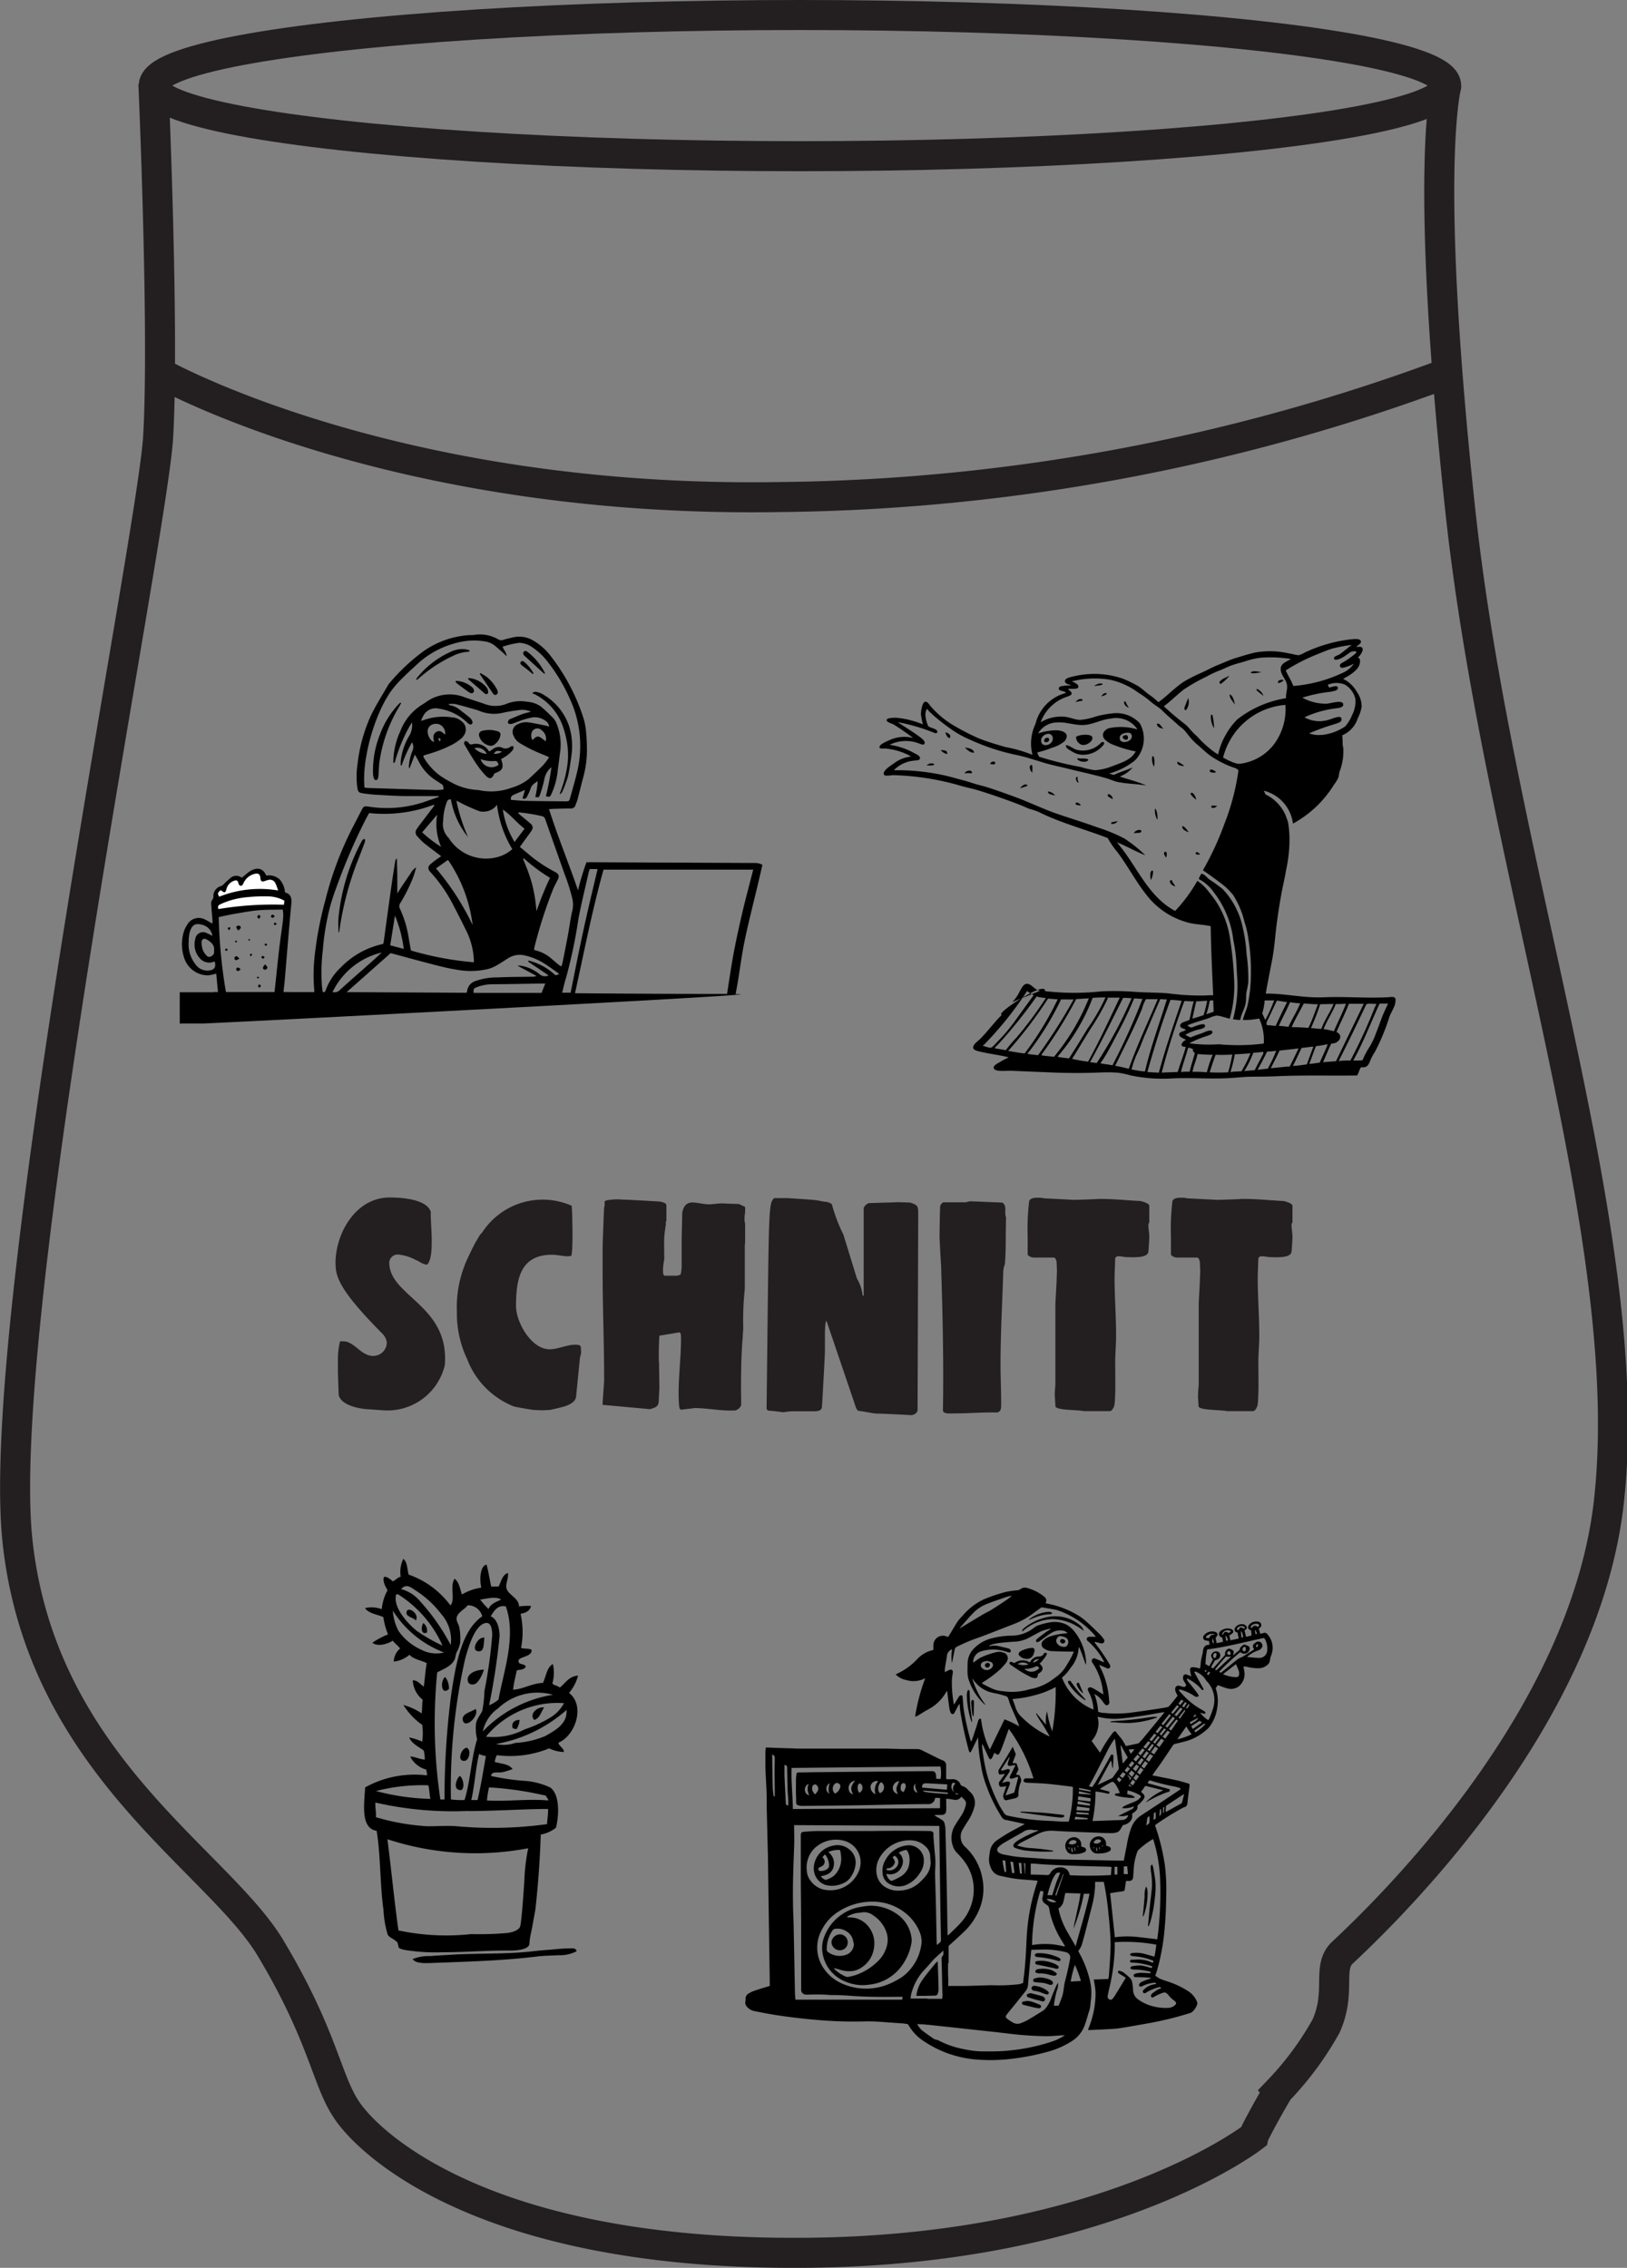 <svg xmlns="http://www.w3.org/2000/svg" width="54.18" height="75.5" viewBox="0 0 54.18 75.5">
  <rect x="0" y="0" width="54.18" height="75.5" fill="#808080" stroke="none"/>
  <g id="Group_173152" data-name="Group 173152" transform="translate(-613.658 -5347)">
    <g id="Group_173151" data-name="Group 173151" transform="translate(614.16 5347)">
      <g id="Ellipse_35" data-name="Ellipse 35" transform="translate(4.118 0)" fill="none" stroke="#231f20" stroke-width="1">
        <ellipse cx="22.019" cy="2.85" rx="22.019" ry="2.85" stroke="none"/>
        <ellipse cx="22.019" cy="2.85" rx="21.519" ry="2.35" fill="none"/>
      </g>
      <path id="Path_38216" data-name="Path 38216" d="M-22623.242-16861.516s.367,8.314.156,11.807c-.234,3.494-5.437,29.258-4.687,36.666.773,7.432,6.633,10.643,8.414,13.572,1.762,2.932,1.879,4.408,2.535,5.393.656,1.031,4.359,4.76,14.789,4.783,10.434.047,15.426-3.869,15.426-3.869.023-.117.7-1.336.844-1.547a10.372,10.372,0,0,0,1.574-2.133c.516-1.148.023-1.945.539-2.439,2.086-1.945,8.25-8.2,8.906-15.283.867-8.721-3.7-20.982-4.969-32.68-1.266-11.723-.445-14.324-.445-14.324" transform="translate(22627.848 16864.295)" fill="none" stroke="#231f20" stroke-width="1"/>
      <path id="Path_7093" data-name="Path 7093" d="M26.083,140.669V140.2a2.541,2.541,0,0,1,.071-.589h.1c.386,0,.589.487,1,.487a.451.451,0,0,0,.456-.467.551.551,0,0,0-.172-.3c-1.432-1.442-1.513-1.879-1.533-2.244-.041-.984.629-2.264,1.8-2.264.387,0,1.229.05,1.371.477-.021.345.142,1.513-.122,1.757-.142,0-.244-.1-.376-.152-.01,0-.01-.011-.02-.011a1.548,1.548,0,0,0-.569-.172.281.281,0,0,0-.294.325c.06,1.076,2.011,1.4,1.847,3.36a1.962,1.962,0,0,1-2.072,1.5h-.01l-.569-.041c-.294-.031-.823-.152-.883-.477Z" transform="translate(-15.332 -94.957)" fill="#231f20"/>
      <path id="Path_7094" data-name="Path 7094" d="M70.485,140.87a3.537,3.537,0,0,1-.345-1.584,3.8,3.8,0,0,1,.254-1.533c.03-.112.305-.669.377-.8.02-.02.122-.212.152-.243a.789.789,0,0,0,.071-.082,2.4,2.4,0,0,1,2.965-.873c.01.05.021.295.021.325s.01.507.01.65c0,.122-.01.437-.01.467l-.021.2c0,.04-.092.04-.122.04-.183,0-.345-.05-.528-.05-1.066,0-1.2.823-1.2,1.716,0,.528.507,1.432,1.117,1.432.294,0,.558-.152.853-.152.173,0,.193.021.193.183a.423.423,0,0,1-.031.223l-.132,1.319c-.02.214-.315.316-.487.356-.112.03-.376.09-.387.09s-.2.011-.264.011-.254-.011-.274-.011c-.1-.009-.548-.09-.649-.112a2.744,2.744,0,0,1-1.564-1.574" transform="translate(-55.427 -95.615)" fill="#231f20"/>
      <path id="Path_7095" data-name="Path 7095" d="M125.711,142.5l-.04-.051a1.633,1.633,0,0,1-.02-.172c0-.009-.01-.224-.01-.295,0-.63.081-1.249.081-1.878,0-.04-.01-.132-.01-.132l-.04-.05-.67.112c-.01.081-.021.477-.021.558,0,.062,0,.315.01.366v.07c0,.112.01.618.01.741,0,.05-.021.355-.021.436-.01.182-.092.213-.254.264-.01,0-.02.011-.041.011l-1.574-.143v-.04c0-.082.05-.711.05-.781v-.041c0-1.188-.05-2.366-.05-3.553v-.792c0-.2.04-1.178.05-1.381.04-.072,0-.082.02-.183.01-.061.386-.071.447-.071.03,0,.122.009.132.009.172,0,1.016.05,1.2.061h.02c.082.01.254.04.254.132v.517c-.041.071-.01.06-.02.132-.01.041-.05.355-.05.4-.01.071,0,.66,0,.741a2.469,2.469,0,0,0-.04.285c0,.071-.02.265.06.265h.416a.283.283,0,0,0,.112-.05,1.718,1.718,0,0,0,.03-.224V136.9c0-.142.02-.822.02-.965.041-.191.122-.335.335-.335.182,0,.365.061.559.061.132,0,.284-.031.417-.031h.03c.162.011.549.02.549.02l.193.092c.021.02.011.122.011.142,0,.081-.02.153-.02.244a.483.483,0,0,0,.02.173v.619l-.011.112v1.452a9.513,9.513,0,0,0-.05,1.32c-.01.06-.02.355-.03.407-.05.7-.05,1.431-.04,2.131a.282.282,0,0,1-.213.183h-.173c-.386,0-.771-.081-1.158-.081Z" transform="translate(-103.545 -95.567)" fill="#231f20"/>
      <path id="Path_7096" data-name="Path 7096" d="M185.816,142.136c-.041-.021-.05-.051-.071-.092l-.985-2.9a.3.3,0,0,0-.031.092c-.01.05-.02.275-.02.326s0,.578,0,.638c-.01.285-.081,1.555-.1,1.828-.021.123-.152.133-.274.133H183.6a2.151,2.151,0,0,0-.254.03h-.041c-.07-.01-.4-.05-.467-.05-.03-.01-.071-.03-.071-.071.08-6.691.05-6.823.254-7.006h.437c.152.009.822.05.965.071.02,0,.213.041.284.05a.4.4,0,0,1,.233.081,5.394,5.394,0,0,0,.386,1.016l.446,1.452a1.44,1.44,0,0,1,.194.579H186v-2.9c0-.071.112-.173.182-.183.1,0,.549-.019.65-.019.02,0,.264-.011.355-.011.05,0,.3.011.354.011.244.08.275.1.275.365l-.021,6.569a.233.233,0,0,1-.234.142h-.021c-.173-.011-.954-.05-1.127-.05-.2-.021-.394-.072-.6-.092" transform="translate(-157.741 -95.177)" fill="#231f20"/>
      <path id="Path_7097" data-name="Path 7097" d="M245.68,138.363c-.01-.092-.05-.833-.05-.924,0-.152.01-.864.021-1.016v-.01c.02-.04.061-.122.122-.122h.741a.508.508,0,0,1,.213-.031l.995.041c.172.122.05.334.122.487l-.01.6c0,.3,0,.66-.031.975a.366.366,0,0,1-.03.071c0,.02-.021.122-.021.132-.03,1.035-.092,2.061-.092,3.107,0,.438.021.884.021,1.321v.022c0,.121,0,.254-.142.273-.507-.009-.944.031-1.442.031-.081,0-.335.029-.355-.092.029-1.624-.011-3.249-.062-4.863" transform="translate(-214.844 -96.265)" fill="#231f20"/>
      <path id="Path_7098" data-name="Path 7098" d="M278.567,141.53v-.1c0-.04.02-.234.02-.285v-2.629c0-.132.042-.741.042-.873,0-.01.01-.2.01-.274,0-.03-.01-.223-.01-.265s-.03-.172-.092-.172h-.65a.28.28,0,0,1-.223-.092v-.6a7.841,7.841,0,0,1,.05-1.188c.041-.1.172-.112.274-.112a.859.859,0,0,1,.225.02l.986.051h.019c.081,0,.721-.02.8-.031h.082c.426,0,.923.05,1.33.071.06.02.284.072.284.163v.549a.132.132,0,0,0-.03.1c0,.122.03.245.03.376v.01c0,.071-.02.407-.03.477-.01.235-.529.193-.681.193-.111,0-.213-.031-.325-.031a.112.112,0,0,0-.1.071c0,.091-.02.517-.02.609v.04c0,.64.05,1.269.05,1.9v.132c0,.071-.03.629-.03.7,0,.113.011,1.006,0,1.116,0,.041-.009.294-.02.345,0,.071-.072.244-.162.244h-.864c-.2-.05-.923-.02-.944-.163,0-.061-.02-.3-.02-.355" transform="translate(-243.944 -95.066)" fill="#231f20"/>
      <path id="Path_7099" data-name="Path 7099" d="M330.667,141.53v-.1c0-.04.021-.234.021-.285v-2.629c0-.132.04-.741.04-.873,0-.01.01-.2.01-.274,0-.03-.01-.223-.01-.265s-.031-.172-.092-.172h-.65a.279.279,0,0,1-.223-.092v-.6a7.79,7.79,0,0,1,.05-1.188c.04-.1.173-.112.273-.112a.85.85,0,0,1,.223.02l.985.051h.021c.081,0,.722-.02.8-.031h.081c.427,0,.925.05,1.33.071.061.02.284.072.284.163v.549a.132.132,0,0,0-.03.1c0,.122.03.245.03.376v.01c0,.071-.02.407-.03.477-.01.235-.528.193-.681.193-.112,0-.213-.031-.326-.031a.112.112,0,0,0-.1.071c0,.091-.02.517-.02.609v.04c0,.64.051,1.269.051,1.9v.132c0,.071-.031.629-.031.7,0,.113.011,1.006,0,1.116,0,.041-.009.294-.02.345,0,.071-.07.244-.162.244h-.864c-.2-.05-.923-.02-.945-.163,0-.061-.02-.3-.02-.355" transform="translate(-291.272 -95.066)" fill="#231f20"/>
      <g id="schnitt_character_yoga" transform="translate(28.786 21.274)">
        <path id="Path_5942" data-name="Path 5942" d="M-4.372-.414c-.1.013-.28.058-.357.016.051-.088.271-.037.357-.016" transform="translate(17.087 1.521)" fill-rule="evenodd"/>
        <path id="Path_5943" data-name="Path 5943" d="M-.469-3.281c-.1-.053.018-.132.065-.162.068-.043.159-.068.2-.105.01,0,.014,0,.016.008a1.39,1.39,0,0,1-.284.259" transform="translate(11.83 4.778)" fill-rule="evenodd"/>
        <path id="Path_5944" data-name="Path 5944" d="M-2.387-.131a.3.3,0,0,1-.17.1l-.024-.024c0-.085.132-.1.195-.073" transform="translate(15.848 1.498)" fill-rule="evenodd"/>
        <path id="Path_5945" data-name="Path 5945" d="M-3.681-.329c-.07.052-.2.039-.3.065.061-.046.225-.137.3-.065" transform="translate(11.118 1.834)" fill-rule="evenodd"/>
        <path id="Path_5946" data-name="Path 5946" d="M-2.883-2.882c-.08-.063-.162-.124-.235-.195,0-.02.013-.025.016-.04a.414.414,0,0,1,.219.235" transform="translate(15.67 4.776)" fill-rule="evenodd"/>
        <path id="Path_5947" data-name="Path 5947" d="M-2.286-.165c-.036.059-.116.073-.186.1.027-.06.105-.143.186-.1" transform="translate(9.86 1.977)" fill-rule="evenodd"/>
        <path id="Path_5948" data-name="Path 5948" d="M-2.091-4.174c-.054-.111-.177-.2-.17-.341.1.016.166.249.17.341" transform="translate(13.922 6.36)" fill-rule="evenodd"/>
        <path id="Path_5949" data-name="Path 5949" d="M-1.575,0a.44.44,0,0,1-.081.405C-1.744.377-1.687.282-1.664.219c.029-.08.059-.155.089-.219" transform="translate(11.857 1.967)" fill-rule="evenodd"/>
        <path id="Path_5950" data-name="Path 5950" d="M-2.879-.416a.039.039,0,0,0-.008.024c-.08.009-.151.027-.227.04.043-.059.171-.148.235-.065" transform="translate(9.643 2.447)" fill-rule="evenodd"/>
        <path id="Path_5951" data-name="Path 5951" d="M-.56,0A1.229,1.229,0,0,0-.446.211C-.532.181-.629.093-.6,0Z" transform="translate(8.751 2.08)" fill-rule="evenodd"/>
        <path id="Path_5952" data-name="Path 5952" d="M-1.419-5.518a.728.728,0,0,1-.105-.446c.03,0,.023-.009.049,0a2.159,2.159,0,0,1,.057.446" transform="translate(12.56 8.49)" fill-rule="evenodd"/>
        <path id="Path_5953" data-name="Path 5953" d="M-2.784-2.112c-.109-.02-.213-.046-.227-.162.1-.053.149.119.227.162" transform="translate(12.247 5.1)" fill-rule="evenodd"/>
        <path id="Path_5954" data-name="Path 5954" d="M0,0C.1.007.212.1.146.187.051.17.031.079,0,0" transform="translate(2.192 3.11)" fill-rule="evenodd"/>
        <path id="Path_5955" data-name="Path 5955" d="M0-.9c.078-.078.518-.121.543.016S.332-.6.195-.637A.277.277,0,0,1,0-.9" transform="translate(6.545 4.16)" fill-rule="evenodd"/>
        <path id="Path_5956" data-name="Path 5956" d="M-.75-.107c.082-.026.109.011.114.057.022.207-.307.005-.114-.057" transform="translate(8.908 3.314)" fill-rule="evenodd"/>
        <path id="Path_5957" data-name="Path 5957" d="M-1.926-.284c.06.12-.126.178-.154.089a.1.1,0,0,1,.154-.089" transform="translate(7.563 3.588)" fill-rule="evenodd"/>
        <path id="Path_5958" data-name="Path 5958" d="M-.012-1.289c.145.015.227.116.357.154a.835.835,0,0,0,.819-.235c.021-.021.08-.045.1.008s-.124.174-.17.211a.85.85,0,0,1-.624.178.731.731,0,0,1-.292-.114c-.079-.047-.2-.1-.186-.2" transform="translate(6.216 4.821)" fill-rule="evenodd"/>
        <path id="Path_5959" data-name="Path 5959" d="M0,0C.143.019.281.043.316.17.194.192.081.073,0,0" transform="translate(2.84 3.612)" fill-rule="evenodd"/>
        <path id="Path_5960" data-name="Path 5960" d="M0-.011C.114-.017.243,0,.211.118A.426.426,0,0,1,0-.011" transform="translate(2.038 3.713)" fill-rule="evenodd"/>
        <path id="Path_5961" data-name="Path 5961" d="M-.815-4.29a.56.56,0,0,1-.057-.348c.025-.006.03.008.049.008a.715.715,0,0,1,.008.341" transform="translate(9.954 8.543)" fill-rule="evenodd"/>
        <path id="Path_5962" data-name="Path 5962" d="M-4.576-.6c-.053.123-.33.075-.373-.024,0-.013.007-.014.008-.024.091.032.287-.015.365.049" transform="translate(11.535 4.614)" fill-rule="evenodd"/>
        <path id="Path_5963" data-name="Path 5963" d="M-2.089-.348c.017.1-.121.063-.17.048.019-.059.125-.111.17-.048" transform="translate(5.942 4.455)" fill-rule="evenodd"/>
        <path id="Path_5964" data-name="Path 5964" d="M-.094,0A1.192,1.192,0,0,1,.133.146C.015.147-.138.106-.094,0" transform="translate(10.02 4.082)" fill-rule="evenodd"/>
        <path id="Path_5965" data-name="Path 5965" d="M-3.181-.308c-.027.076-.176.029-.26.049a.217.217,0,0,1,.26-.049" transform="translate(5.008 4.472)" fill-rule="evenodd"/>
        <path id="Path_5966" data-name="Path 5966" d="M-.9-.017c.032.054.009.164.016.243C-.959.214-1.027-.04-.9-.017" transform="translate(5.975 4.213)" fill-rule="evenodd"/>
        <path id="Path_5967" data-name="Path 5967" d="M-2.586-.956c-.039.051-.184.023-.211-.016,0-.133.172-.014.211.016" transform="translate(13.793 5.379)" fill-rule="evenodd"/>
        <path id="Path_5968" data-name="Path 5968" d="M-2.984-1.117a.851.851,0,0,0-.243,0c.031-.086.266-.153.243,0" transform="translate(6.059 5.589)" fill-rule="evenodd"/>
        <path id="Path_5969" data-name="Path 5969" d="M-.773-.023A.219.219,0,0,0-.741.156C-.8.205-.9-.048-.773-.023" transform="translate(7.375 4.616)" fill-rule="evenodd"/>
        <path id="Path_5970" data-name="Path 5970" d="M-3.082-.531a2.163,2.163,0,0,1-.251.081c.04-.058.193-.194.251-.081" transform="translate(8.014 5.416)" fill-rule="evenodd"/>
        <path id="Path_5971" data-name="Path 5971" d="M-2.982-1.7c-.084-.043-.227-.026-.243-.138a.3.3,0,0,1,.243.138" transform="translate(8.83 6.916)" fill-rule="evenodd"/>
        <path id="Path_5972" data-name="Path 5972" d="M-2.333-2.789c-.018,0-.274-.211-.162-.227.078-.011.145.149.162.227" transform="translate(12.883 8.136)" fill-rule="evenodd"/>
        <path id="Path_5973" data-name="Path 5973" d="M-1.9-2.1c-.035-.048-.148-.066-.154-.121-.016-.132.2.028.154.121" transform="translate(9.656 7.435)" fill-rule="evenodd"/>
        <path id="Path_5974" data-name="Path 5974" d="M-2.186-1.12a.279.279,0,0,1-.178-.032c0-.129.153-.013.178.032" transform="translate(8.893 6.654)" fill-rule="evenodd"/>
        <path id="Path_5975" data-name="Path 5975" d="M-2.288-.03c.014.051-.173.123-.187.024.021-.049.127-.014.187-.024" transform="translate(13.519 5.58)" fill-rule="evenodd"/>
        <path id="Path_5976" data-name="Path 5976" d="M-.356,0A.682.682,0,0,1-.3.365.66.66,0,0,1-.38,0Z" transform="translate(9.552 5.655)" fill-rule="evenodd"/>
        <path id="Path_5977" data-name="Path 5977" d="M-2.685,0A.2.2,0,0,1-2.9.089V.049C-2.84.024-2.754.02-2.685,0" transform="translate(10.616 6.061)" fill-rule="evenodd"/>
        <path id="Path_5978" data-name="Path 5978" d="M-.073,0c.1.039.149.132.211.211C.044.174-.111.117-.073,0" transform="translate(10.161 6.223)" fill-rule="evenodd"/>
        <path id="Path_5979" data-name="Path 5979" d="M0-1.372c.006-.085.243-.166.243-.065,0,.077-.168.042-.243.065" transform="translate(8.474 7.838)" fill-rule="evenodd"/>
        <path id="Path_5981" data-name="Path 5981" d="M-.762,0c.051.038.03.141.008.194C-.785.159-.89,0-.762,0" transform="translate(10.298 7.082)" fill-rule="evenodd"/>
        <path id="Path_5982" data-name="Path 5982" d="M-1.787-.943c-.047.017-.131.008-.146-.032.013-.1.127-.009.146.032" transform="translate(12.459 8.114)" fill-rule="evenodd"/>
        <path id="Path_5985" data-name="Path 5985" d="M-1.109-.036a.542.542,0,0,1-.073.308C-1.2.193-1.228-.07-1.109-.036" transform="translate(10.216 7.751)" fill-rule="evenodd"/>
        <path id="Path_5986" data-name="Path 5986" d="M-1.2,0c.007,0,.007,0,.008.008.11.027.167.126.251.187s.158.1.235.162.15.109.219.17a2.65,2.65,0,0,1,.665,1.3A5.054,5.054,0,0,1,.3,2.688a5.907,5.907,0,0,1,.057.924A2.957,2.957,0,0,1,.3,3.928c-.021.115-.012.229-.024.34-.025.226-.152.38-.186.608a2.376,2.376,0,0,1-.243-.024,4.255,4.255,0,0,0,.146-1.3c-.017-.235-.025-.467-.04-.7A5.835,5.835,0,0,0-.142,2.21,3.2,3.2,0,0,0-.782.637,1.421,1.421,0,0,0-1.293.183.679.679,0,0,1-1.2,0" transform="translate(11.924 7.807)" fill-rule="evenodd"/>
        <path id="Path_5988" data-name="Path 5988" d="M-.895-.019c.011.09.1.147.106.211C-.874.157-.952.117-.968.014c.009-.026.032-.039.073-.032" transform="translate(10.634 8.049)" fill-rule="evenodd"/>
        <path id="Path_5995" data-name="Path 5995" d="M-194.734-3.34c.358-.088.167.264.041.341.067.02.086.078.073.178-.034.254-.374.432-.559.535a1.077,1.077,0,0,1,.47.454.823.823,0,0,1,.146.47,1.265,1.265,0,0,1-.129.389.91.91,0,0,1-.519.567,1.885,1.885,0,0,1,.008.421.371.371,0,0,0,.016-.138,1.873,1.873,0,0,1-.113.932c-.018.069-.02.147-.041.2a1.4,1.4,0,0,1-.146.235,3.675,3.675,0,0,1-1.362,1.289,1.3,1.3,0,0,0-.964-1.094c-.005.03.04.079.048.122a1.387,1.387,0,0,1,.681.721c.023.074.058.153.073.219a3.512,3.512,0,0,1,.04.77,4.638,4.638,0,0,1-.105.795c-.031.193-.074.386-.114.576-.078.381-.139.774-.194,1.176s-.079.828-.154,1.224-.155.782-.218,1.151c.643-.009,1.231.151,1.929.122s1.422.035,2.116,0c.094,0,.239-.046.276.049a.591.591,0,0,1-.073.324c-.05.111-.1.193-.13.276a6.8,6.8,0,0,1-.478,1.159,1.948,1.948,0,0,0-.146.268c-.063.141-.092.284-.316.251-.066.072-.078.2-.138.276-.828.014-1.77-.015-2.659.025-.271.012-.548.015-.819.016s-.536.034-.794.048c-.618.034-1.223-.02-1.856.008a5.2,5.2,0,0,1-1.418-.1,2.767,2.767,0,0,0-.422-.089,4.789,4.789,0,0,0-.559-.008c-.541.024-1.1.023-1.645,0l-1.346-.057c-.155-.007-.579.054-.583-.105,0-.086.163-.156.227-.195.1-.062.182-.1.275-.146-.287-.076-.622-.112-.94-.187-.08-.019-.233-.044-.243-.13-.014-.112.171-.235.227-.291.262-.262.473-.559.73-.811-.274,0,1.478-1.169,1.435-.786a8.378,8.378,0,0,0,1.873.008,9.325,9.325,0,0,1,1.118.016c.359.027.738.02,1.1.049a8.259,8.259,0,0,0,1.24.073,2.34,2.34,0,0,1,.268-.008c-.032-.762-.073-1.516-.081-2.3-.252-.054-.483-.056-.7-.106a2.578,2.578,0,0,1-1.443-.94c-.348-.437-.622-.965-.965-1.419a3.156,3.156,0,0,1-.324-.47c-.744-.286-1.581-.509-2.278-.859a2.6,2.6,0,0,0-.332-.114c-.09-.031-.175-.078-.268-.114-.441-.171-.912-.338-1.386-.486-.191-.06-.388-.1-.592-.154a8.736,8.736,0,0,0-2.262-.365c-.142,0-.325.056-.34-.041-.02-.122.238-.28.324-.341A1.146,1.146,0,0,1-209.562.3a2.108,2.108,0,0,0-.884-.268c-.059,0-.153.019-.17-.032-.036-.1.265-.215.324-.243a1.172,1.172,0,0,1,.794-.073,7.1,7.1,0,0,0-.657-.454c-.049-.028-.238-.075-.227-.146s.236-.081.349-.073a3.072,3.072,0,0,1,.86.219,2.656,2.656,0,0,1-.065-.332c0-.153.054-.409.138-.422s.138.1.195.162a3.112,3.112,0,0,0,.835.673,7.636,7.636,0,0,0,.77.389c.28.11.581.2.876.284a4.756,4.756,0,0,1,.9.26,1.517,1.517,0,0,1,.1-1.03,1.409,1.409,0,0,1,1.013-1.03c-.037-.084-.265-.045-.235-.17.018-.075.279-.079.414-.081-.077-.042-.212-.045-.211-.146s.21-.137.316-.162a2.94,2.94,0,0,1,1.629.089,4.059,4.059,0,0,1,.495.243c.12.079.231.18.341.267a2.233,2.233,0,0,1,.332.268c.31-.221.566-.514.908-.721a5.852,5.852,0,0,1,.543-.268c.185-.087.363-.184.551-.259s.379-.165.584-.227.408-.128.632-.179A2.853,2.853,0,0,1-197-3.137l.171.033a.933.933,0,0,0,.17.032.878.878,0,0,0,.2-.089,4.9,4.9,0,0,1,1.589-.446c.093-.008.268-.018.283.073s-.119.117-.146.195m-6.039,8.779a5.219,5.219,0,0,0,.738-1,1.447,1.447,0,0,1,.381.365,3.042,3.042,0,0,1,.705,1.54,11.8,11.8,0,0,1,.138,1.362,3.955,3.955,0,0,1-.146,1.322c-.073-.016-.138-.042-.211-.057a1.123,1.123,0,0,0-.227-.049,1.058,1.058,0,0,0-.243.081c-.251.088-.521.153-.738.251.056.011.076.063.138.065s.445-.2.462-.057c.012.1-.242.125-.324.154a1.875,1.875,0,0,0-.333.146,1.04,1.04,0,0,0,.171.089c.118-.051.23-.088.373-.138.058-.02.344-.17.356-.04.007.064-.1.1-.162.122a3.686,3.686,0,0,0-.608.251,5.065,5.065,0,0,0,.989.033,6.892,6.892,0,0,0,1.491-.024,1.7,1.7,0,0,0-.154-.835,2.344,2.344,0,0,1-.543.049c.037-.158.11-.306.154-.47a5.236,5.236,0,0,0,.089-.543,6.806,6.806,0,0,0-.065-1.735,2.837,2.837,0,0,0-.122-.511,2.906,2.906,0,0,0-.373-.892,2.166,2.166,0,0,0-.413-.4c-.2-.15-.4-.3-.6-.43a9.783,9.783,0,0,0,.714-1.54,7.824,7.824,0,0,0,.47-1.784c-.054-.079-.15-.091-.227-.121a3.348,3.348,0,0,1-.689-.357c-.172-.123-.32-.273-.478-.405a1.8,1.8,0,0,1-.219-.227c-.066-.077-.129-.167-.2-.243-.053-.055-.128-.1-.187-.154-.183-.17-.368-.319-.543-.494-.113-.113-.266-.186-.389-.3a3.157,3.157,0,0,0-.405-.292,2.43,2.43,0,0,0-.949-.43,3.065,3.065,0,0,0-1.264.057c.084.031.236.1.219.187s-.216.05-.34.065c.012.045.133.08.113.17-.008.04-.1.067-.154.089a1.4,1.4,0,0,0-.875.851,1.3,1.3,0,0,1,.787-.186c.188.014.352.105.534.105a2.116,2.116,0,0,0,.519-.114,3.264,3.264,0,0,1,.536-.1,1.059,1.059,0,0,1,.924.324,1.035,1.035,0,0,1-.162,1.241,2.365,2.365,0,0,1-.868.438c.067.006.111.035.178.04.192-.095.415-.158.616-.243a1.044,1.044,0,0,1-.43.3c.3.1.616.179.892.3-.3-.053-.618-.054-.941-.114-.129-.024-.26-.09-.4-.13-.414-.119-.848-.21-1.273-.316-.285-.071-.571-.127-.843-.211S-205.732.322-206,.26a7.2,7.2,0,0,1-1.6-.519,3.272,3.272,0,0,1-.673-.381,5.951,5.951,0,0,1-.689-.559c-.028-.033-.062-.092-.081-.081a.411.411,0,0,0-.041.252,1.038,1.038,0,0,0,.089.316c.053.06.331.089.3.2-.018.064-.091.026-.138.008a6.211,6.211,0,0,0-1.175-.34c.205.143.492.313.713.478.057.043.2.137.179.227s-.164.008-.219-.008a1.221,1.221,0,0,0-.948.057,2.344,2.344,0,0,1,.819.275c.065.035.2.091.194.17s-.1.07-.194.081A1.066,1.066,0,0,0-210.08.7c-.016.015-.058.032-.041.057a7.164,7.164,0,0,1,2.157.3c.161.038.32.086.478.138s.329.085.487.138c.311.1.62.212.924.324.435.161.889.381,1.33.535.478.167.93.3,1.394.47a5.63,5.63,0,0,1,.884.365,4.636,4.636,0,0,1,.7.559c-.329-.125-.639-.313-.948-.43.657.754,1.022,1.8,1.945,2.286m5.237-8.739c-.191.061-.368.137-.551.211a6.1,6.1,0,0,0-1.005.519c.075.182.183.33.251.519a4.755,4.755,0,0,0,1.645-.438.881.881,0,0,0,.373-.308,1.046,1.046,0,0,1-.227.1c-.064.023-.211.079-.235-.008s.074-.116.122-.146a2.679,2.679,0,0,0,.316-.219c.047-.039.111-.074.105-.13-.168-.029-.2.031-.316.105a1.447,1.447,0,0,1-.178.114c-.033.015-.232.108-.251.016-.015-.071.141-.111.17-.13.138-.086.309-.246.422-.324a5.042,5.042,0,0,0-.641.121m-2.408.308a2.438,2.438,0,0,0-.486.113c-.157.048-.318.087-.462.138s-.28.125-.421.178a3.232,3.232,0,0,0-.413.195,5.763,5.763,0,0,0-.77.438c-.235.181-.428.387-.657.551a9.391,9.391,0,0,0,.73.616c.108.1.192.217.3.316a1.857,1.857,0,0,1,.154.154,3.558,3.558,0,0,0,.381.349,1.805,1.805,0,0,0,.243.17,2.247,2.247,0,0,1,.251-.649,2.273,2.273,0,0,1,.389-.519,3.542,3.542,0,0,1,1.621-.705c-.008-.169.052-.288.033-.438s-.158-.3-.194-.43c-.081-.281.165-.334.324-.437a4.261,4.261,0,0,0-1.022-.041m2.051,2.57a1.7,1.7,0,0,0,.778-.284,1.344,1.344,0,0,0,.235-.389.973.973,0,0,0,.105-.527.742.742,0,0,0-.356-.479.728.728,0,0,0-.559.008c0,.038.031.05.033.089.086.005.3-.113.3.025,0,.081-.158.1-.252.121a4.748,4.748,0,0,0-.932.194,1.593,1.593,0,0,0,.819.2c.119-.006.547-.15.543.032,0,.111-.191.114-.292.13a3.494,3.494,0,0,0-1,.292,1.022,1.022,0,0,0,.835.073c.113-.025.4-.179.4,0,0,.1-.154.124-.227.154a7.032,7.032,0,0,0-.851.308.9.9,0,0,0,.421.049m-3.283.762c.077.034.151.083.235.114a1,1,0,0,0,.26.089.953.953,0,0,0,.194-.024,1.682,1.682,0,0,0,1.013-.641A1.965,1.965,0,0,0-197.1-1.41s0-.01-.008-.008A2.326,2.326,0,0,0-199.177.341m-3.729-1.305c-.3.025-.573.181-.859.211-.325.033-.632-.109-.957-.081a.743.743,0,0,0-.616.365,2.006,2.006,0,0,1,.592-.105c.169,0,.358.057.365.194a.3.3,0,0,1-.073.17,1.171,1.171,0,0,1-.421.219,3.519,3.519,0,0,1-.487.154.375.375,0,0,0,.065.146,11.71,11.71,0,0,0,1.387.341,2.628,2.628,0,0,0,.47.105,1.85,1.85,0,0,0,.584-.138c.324-.121.625-.214.77-.487a3.929,3.929,0,0,1-.8-.243.724.724,0,0,1-.243-.17c-.119-.161,0-.3.138-.357a1.907,1.907,0,0,1,.964.04.847.847,0,0,0-.876-.365m.284.681c.044.192.446.093.4-.122-.018-.081-.1-.1-.2-.081-.114.021-.222.081-.194.2m-2.618.008c-.061.318.426.227.381-.057a.146.146,0,0,0-.187-.114.25.25,0,0,0-.195.17m-.964,8.755a1.385,1.385,0,0,0,.227-.316c.055-.1.133-.287.252-.292.174-.007.278.234.454.227m-.446.008a.035.035,0,0,1-.008.024,11.556,11.556,0,0,1-1.467,1.816c.083-.012.19.068.283.049.042-.009.155-.138.2-.187a5.741,5.741,0,0,0,.551-.641c.237-.329.457-.631.665-.916a1.343,1.343,0,0,1-.227-.146m-.989,1.816c-.033.033-.081.071-.073.1.127.014.24.041.365.057a3.933,3.933,0,0,1,.349-.413,12.117,12.117,0,0,0,.981-1.322,1.7,1.7,0,0,1-.308-.049,16.331,16.331,0,0,1-1.313,1.63m3.178-1.581a6.457,6.457,0,0,1-1.086,1.857c-.029.036-.078.078-.065.105.114.023.242.033.364.049.218-.33.418-.664.624-1a6.369,6.369,0,0,0,.592-1.03,3.737,3.737,0,0,0-.43.016m.511.008A7.6,7.6,0,0,1-203.6,9.38c-.18.29-.36.59-.535.876-.025.041-.068.083-.056.114.167.035.338.067.519.089.375-.681.721-1.435,1.054-2.132h-.4c-.01,0-.009.013-.008.025m-.583,2.124c.078.006.145.023.227.025a13.84,13.84,0,0,0,1.159-2.157c-.1,0-.18-.014-.284-.008-.36.721-.715,1.447-1.1,2.14m-.462-2.1a14.506,14.506,0,0,1-1.095,1.767c-.021.03-.06.064-.057.105.132.023.277.032.414.049a7.3,7.3,0,0,0,1.159-1.946l-.421.024m1.921,0a12.08,12.08,0,0,1-.527,1.111c-.165.31-.327.638-.51.916-.029.044-.074.082-.065.114.125.026.267.035.389.065a21.484,21.484,0,0,0,1-2.213c-.094,0-.177-.012-.267-.016a.022.022,0,0,0-.016.024m-2.862-.016a14.183,14.183,0,0,1-1.329,1.743c.185.025.358.064.551.081a10.528,10.528,0,0,0,1.1-1.8c-.109-.008-.218-.015-.325-.025m3.138.324c-.27.665-.6,1.3-.9,1.913.158.026.305.062.454.1.285-.81.64-1.548.964-2.319h-.389a1.019,1.019,0,0,0-.129.308m.1.86c-.08.188-.148.386-.235.575a2.914,2.914,0,0,0-.219.6c.148.023.286.054.446.065.2-.841.485-1.6.73-2.4-.081.005-.144-.007-.219-.008-.169.386-.337.777-.5,1.168m-2.8-1.159a.022.022,0,0,0-.016.024,9.706,9.706,0,0,1-1.037,1.694c-.022.027-.067.056-.057.1.114.013.228.026.34.04a18.225,18.225,0,0,0,1.184-1.856Zm2.87,2.416c.12.014.256.014.381.024.225-.826.493-1.609.762-2.392a3.087,3.087,0,0,0-.373-.032c-.289.767-.538,1.574-.77,2.4m2.075-2.375a2.4,2.4,0,0,1-.114.454c.08-.028.16-.056.243-.081.006-.136-.013-.247-.008-.381-.049-.006-.076.011-.122.008m1.832-.008a2.1,2.1,0,0,1-.081.438c.04.065.062.148.105.211a5.021,5.021,0,0,0,.292-.649Zm.406.008c-.071.147-.185.392-.268.567-.044.094-.108.18-.057.251.1,0,.191.014.284.024q.184-.4.381-.794c-.118-.012-.225-.035-.34-.049m-2.684.024c-.046.189-.088.382-.13.575.13-.032.248-.076.373-.113a4.628,4.628,0,0,0,.122-.479c-.129,0-.236.018-.365.017m-.389-.008a.022.022,0,0,0-.016.024,24.677,24.677,0,0,0-.746,2.359c.174-.013.361-.013.535-.024.084-.284.19-.545.267-.835-.258,0-.108-.185.008-.235-.083-.044-.235-.094-.227-.186s.159-.084.219-.146c-.063-.051-.182-.049-.186-.138-.005-.115.211-.14.308-.195.049-.2.082-.426.146-.616-.111.006-.2-.011-.308-.008m3.51.04c-.114.272-.254.518-.373.786A2.829,2.829,0,0,1-197,9.3c.12-.271.283-.5.389-.786-.119,0-.223-.02-.332-.032m.454.04c-.135.262-.283.512-.405.787.191,0,.375.013.559.024.123-.245.214-.522.317-.786-.16,0-.314-.015-.47-.025m2.513.025c-.288.626-.539,1.287-.867,1.873a2.269,2.269,0,0,0,.308-.008,2.669,2.669,0,0,1,.235-.446,2.4,2.4,0,0,0,.219-.47c.067-.162.124-.33.187-.494s.138-.32.211-.479a2.549,2.549,0,0,1-.268,0,.042.042,0,0,0-.024.025m-1.451-.008c-.116.3-.291.536-.405.835a1.978,1.978,0,0,1,.34.073c.135-.305.282-.6.405-.916-.12,0-.218.014-.34.008m.438-.008c-.125.326-.281.622-.413.94.263.121.066.4-.171.381-.1.2-.186.414-.276.624q.213-.019.43-.032c.306-.64.619-1.273.924-1.913Zm.576.024q-.447.952-.916,1.881a3.189,3.189,0,0,1,.389-.016,17.664,17.664,0,0,0,.819-1.783c.015-.033.048-.067.04-.106-.1.015-.268-.03-.332.024m-1.533-.008a7.315,7.315,0,0,1-.308.794c.123,0,.22.029.348.024.108-.3.285-.536.406-.827-.156,0-.3.005-.446.008m-.138,1.394c-.082.191-.147.4-.227.592.124-.005.228-.031.349-.041.086-.2.2-.423.267-.616a3.253,3.253,0,0,1-.389.065m-.478.057c-.1.2-.188.407-.292.6.165,0,.308-.032.463-.048.073-.2.146-.394.218-.592-.136.007-.251.036-.389.041m-3.778-.008c-.076.275-.171.531-.243.811a2.293,2.293,0,0,1,.292-.008c.045-.217.117-.407.171-.616-.029-.041-.078-.063-.065-.146-.055-.01-.1-.034-.154-.041m3.04.1c-.092.2-.193.391-.292.584.217-.013.413-.046.632-.057.1-.194.2-.4.292-.6h-.016c-.2.03-.415.045-.616.073m-.414.032c-.1.212-.21.407-.316.608.113-.014.226-.028.341-.04.1-.193.2-.382.276-.592h-.016a2.771,2.771,0,0,1-.283.024m-.462.041a3.442,3.442,0,0,1-.3.608c.114-.013.234-.02.349-.033.071-.147.162-.306.235-.454.024-.049.064-.1.049-.154-.109.013-.218.025-.332.032m-.616.049a4.867,4.867,0,0,1-.146.592c.116-.014.238-.021.365-.024a3.667,3.667,0,0,0,.3-.6c-.171.013-.339.029-.519.033m-1.24-.008c-.047.208-.128.38-.171.592a3.966,3.966,0,0,1,.479.016,4.572,4.572,0,0,1,.194-.584c-.176,0-.339-.012-.5-.024m.6.024c-.074.189-.136.389-.2.584a5.509,5.509,0,0,0,.616,0,5.244,5.244,0,0,0,.138-.592,5.175,5.175,0,0,1-.551.008" transform="translate(210.618 3.612)" fill-rule="evenodd"/>
      </g>
      <g id="schnitt_character_desk" transform="translate(5.479 21.121)">
        <path id="Path_6628" data-name="Path 6628" d="M-23.12-86.116h1.287c0-.085-.008-.167-.014-.248a6.057,6.057,0,0,1,.044-1.1,12.094,12.094,0,0,1,.344-1.729,11.166,11.166,0,0,1,.935-2.463c.091-.174.18-.349.271-.523.065-.125.086-.131.227-.112a3.918,3.918,0,0,0,1.846-.151l.489-.171,0-.028h-.079c-.354,0-.707,0-1.06,0-.314-.007-.628-.026-.942-.044-.143-.008-.287-.025-.429-.046-.159-.024-.174-.046-.2-.209a2.746,2.746,0,0,1,.006-.744,5.39,5.39,0,0,1,.431-1.6c.174-.374.4-.722.607-1.082a6.452,6.452,0,0,1,1.2-1.125A3,3,0,0,1-16.679-98c.065,0,.131,0,.2-.012a1.223,1.223,0,0,1,.77.152.2.2,0,0,0,.172.018c.1-.033.21-.056.316-.081a.9.9,0,0,1,.693.112,1.948,1.948,0,0,1,.548.481,6.669,6.669,0,0,1,1.127,2.143,2.4,2.4,0,0,1,.075.45c.017.169.022.339.026.509a3.52,3.52,0,0,1-.134,1c-.062.232-.118.465-.18.7-.018.067-.048.13-.072.2a.152.152,0,0,1-.162.1c-.188,0-.375.007-.563.012-.047,0-.094.007-.152.011.29.912.651,1.785.965,2.7a8.1,8.1,0,0,1,.283-.934h.161l5.435.025a.512.512,0,0,1,.262.061c-.048.206-.095.413-.144.62-.149.628-.31,1.253-.443,1.884-.095.448-.152.9-.226,1.355-.024.146-.052.291-.08.449,2.172-.035-17.512.978-17.759.976s-.494,0-.751,0v-1.041h2.172Zm15.906-4.076H-12.2c-.379,1.354-.645,2.733-.95,4.114,1.693.015,3.371.024,5.063.023.076-.474.14-.936.227-1.394s.188-.913.295-1.367.229-.9.349-1.376m-9.3,3.093a2.422,2.422,0,0,0-.226-1c-.141-.285-.281-.571-.43-.851a4.993,4.993,0,0,0-.785-1.153.34.34,0,0,1-.034-.04.147.147,0,0,1,.009-.212,1.691,1.691,0,0,1,.192-.156c.062-.046.127-.089.185-.128-.2-.15-.391-.292-.578-.441A2.256,2.256,0,0,1-18.4-91.3a.182.182,0,0,1-.023-.24c.035-.055.074-.107.114-.159l.466-.614s0-.015,0-.043a4.677,4.677,0,0,1-2.163.28c-.041.075-.08.142-.115.212a19.014,19.014,0,0,0-.831,1.875c-.119.318-.242.636-.336.962a8.254,8.254,0,0,0-.259,1.506,6.3,6.3,0,0,0-.031,1.2c.007.068.017.136.025.2.083.024.091-.03.107-.074a1.944,1.944,0,0,1,.5-.744,2.746,2.746,0,0,1,1.408-.78c.008-.035.017-.064.021-.094.082-.6.163-1.192.247-1.788.04-.285.085-.569.13-.853a.583.583,0,0,1,.033-.1l.028.007c0,.187.01.374.011.561s0,.376,0,.587c.059-.092.105-.165.153-.238s.092-.138.139-.206.095-.147.147-.216a.523.523,0,0,1,.191-.209c-.034.114-.055.2-.085.286a5.224,5.224,0,0,1-.444.9.182.182,0,0,0-.013.192,3.532,3.532,0,0,1,.286.934c.025.154.054.307.08.455a10.379,10.379,0,0,0,2.106.393m-2.412-6.548-.033-.008a1.33,1.33,0,0,1,0-.141,2.077,2.077,0,0,1,.3-.871.7.7,0,0,0,.074-.418l-.026.04c-.023.037-.047.074-.068.112a5.493,5.493,0,0,0-.449,1.072c-.014.044-.008.1-.067.131a.154.154,0,0,1-.01-.031c0-.026,0-.052,0-.078a2.549,2.549,0,0,1,.234-.96,1.789,1.789,0,0,1,.754-.895c.03-.018.059-.038.087-.058a1.348,1.348,0,0,1,1.306-.167c.227.078.456.15.683.229a1.01,1.01,0,0,0,.718-.019,1.251,1.251,0,0,1,.681-.062.881.881,0,0,1,.462.167c.138.12.272.246.4.376a.615.615,0,0,1,.108.177,1.842,1.842,0,0,1,.112,1.014q-.032.266-.069.532a2.455,2.455,0,0,1-.214.806c-.051.1-.052.1-.183.072a7.914,7.914,0,0,0,.183-.965.67.67,0,0,0-.23.379,3.915,3.915,0,0,1-.152.54c-.028.089-.034.087-.154.07a3.094,3.094,0,0,0,.081-.526c-.109.072-.2.126-.237.248a1.786,1.786,0,0,1-.123.274.1.1,0,0,1-.146.049l.083-.279c-.151.065-.276.116-.4.174a.128.128,0,0,0-.064.158c.161.011.317.029.473.032.441.009.882.012,1.323.016.134,0,.139,0,.174-.124.083-.3.171-.6.24-.9a3.7,3.7,0,0,0-.222-2.319,5.8,5.8,0,0,0-.811-1.356,2.17,2.17,0,0,0-.483-.439.77.77,0,0,0-.43-.139,3.087,3.087,0,0,0-.546.129c.037.111.126.183.133.317-.048-.047-.076-.078-.108-.106-.095-.084-.189-.168-.287-.248a.709.709,0,0,0-.36-.144,2.156,2.156,0,0,0-.857.04,3.028,3.028,0,0,0-1.255.624c-.2.18-.4.361-.593.554a3.374,3.374,0,0,0-.434.506,4.377,4.377,0,0,0-.37.706,6.482,6.482,0,0,0-.454,1.7,3.962,3.962,0,0,0-.016.739c.044.006.082.014.12.015q1.132.036,2.264.069c.081,0,.162-.009.238-.014a.158.158,0,0,0-.079-.2c-.042-.024-.079-.054-.12-.08a1.627,1.627,0,0,1-.611-.648c-.035-.073-.08-.143-.134-.238l-.177.462a.118.118,0,0,1-.02-.081,1.587,1.587,0,0,1,.124-.52.316.316,0,0,0-.02-.271,4.471,4.471,0,0,0-.346.771m1.566-2.049,0,.021a.173.173,0,0,0,.053.027.642.642,0,0,1,.306.14c.122.092.244.184.359.283a.308.308,0,0,1,.077.131c.007.02-.014.059-.034.076a.08.08,0,0,1-.071,0,.584.584,0,0,1-.1-.081,1.722,1.722,0,0,0-.931-.441.46.46,0,0,0-.5.232,1.39,1.39,0,0,0-.081.174.685.685,0,0,0,.1-.026,1.928,1.928,0,0,1,.928-.088.514.514,0,0,1,.332.138.332.332,0,0,1,.064.468.376.376,0,0,1-.085.1,2,2,0,0,1-.268.186,4.43,4.43,0,0,1-.888.347c-.036.01-.071.024-.1.035a.161.161,0,0,0,0,.036.12.12,0,0,0,.015.036,2.026,2.026,0,0,0,.573.62c.107.068.215.135.327.192a2.016,2.016,0,0,0,.871.259.582.582,0,0,1,.091.012,1.96,1.96,0,0,0,1.068-.09,1.626,1.626,0,0,0,.566-.292c.161-.153.324-.3.48-.462a2.558,2.558,0,0,0,.193-.253c-.035-.019-.057-.032-.08-.042-.153-.065-.308-.123-.458-.195s-.287-.148-.426-.23a.512.512,0,0,1-.22-.253.273.273,0,0,1,.141-.383.589.589,0,0,1,.356-.062c.194.028.385.07.578.108a1.149,1.149,0,0,1,.11.034.259.259,0,0,0-.109-.184.6.6,0,0,0-.456-.122,2.755,2.755,0,0,0-.291.075c-.112.036-.221.08-.332.12a.27.27,0,0,1-.1.024c-.031,0-.083-.019-.086-.037a.188.188,0,0,1,.032-.1c.007-.013.027-.022.043-.028.137-.057.273-.116.411-.167.084-.031.173-.048.28-.077a.677.677,0,0,0-.389-.056c-.173.02-.345.049-.516.084a1.271,1.271,0,0,1-.759-.036,2.3,2.3,0,0,0-.236-.08c-.205-.059-.41-.118-.618-.168a.95.95,0,0,0-.217,0m-1.933,8.29-1.466,1.3,3.989.022a.277.277,0,0,0,.022-.056.4.4,0,0,1,.3-.342,2.156,2.156,0,0,1,.732-.114c.366-.018.732-.016,1.1-.022.026,0,.053,0,.078,0a.854.854,0,0,0,.1-.027l-.634-.341a.775.775,0,0,1,.1,0,1.321,1.321,0,0,1,.637.286.272.272,0,0,0,.3.037l-.686-.46.02-.032a1.981,1.981,0,0,1,.89.486l.123-.027c-.012-.02-.016-.033-.025-.039-.153-.108-.3-.22-.462-.32a2.014,2.014,0,0,0-.636-.267.715.715,0,0,0-.565.084c-.129.082-.256.167-.389.242a1.215,1.215,0,0,1-.274.118,2.556,2.556,0,0,1-1.077.022c-.279-.044-.554-.115-.827-.186-.451-.116-.9-.241-1.345-.361m4.255-4.684-.013.025c.015.014.03.029.045.042l.322.267c.138.113.148.174.045.318s-.22.3-.33.455a.474.474,0,0,0-.026.042l.438.364a4.928,4.928,0,0,0,.737.47c.123.07.144.13.084.256-.053.11-.115.216-.16.329a15.158,15.158,0,0,0-.618,1.927.614.614,0,0,0-.009.076.412.412,0,0,0,.053.022,1.247,1.247,0,0,1,.537.285c.076.065.152.131.23.194a.819.819,0,0,0,.09.055c.017-.06.033-.1.042-.151.061-.308.123-.615.18-.923.048-.257.078-.518.138-.772a.871.871,0,0,0,.006-.4,6.53,6.53,0,0,0-.263-.834c-.214-.608-.43-1.215-.643-1.823a.141.141,0,0,0-.105-.1,5.834,5.834,0,0,0-.784-.127m-1.689.813a2.739,2.739,0,0,1-.562-1.243c-.11-.014-.125.06-.148.117a1.847,1.847,0,0,0-.109.589.646.646,0,0,0,.172.566.311.311,0,0,1,.053.074,1.467,1.467,0,0,0,1.516.588,1.2,1.2,0,0,0,.559-.28,3.715,3.715,0,0,1-.509-1.477.531.531,0,0,1-.4.226.389.389,0,0,1-.2-.018c-.151-.055-.3-.122-.444-.189-.1-.045-.194-.1-.308-.155a5.912,5.912,0,0,0,.383,1.2m4.062,1.076a.745.745,0,0,0-.037.1c-.116.514-.242,1.027-.342,1.544a16.3,16.3,0,0,1-.416,1.982c-.052.159-.085.324-.128.491h.282c.093-.461.182-.918.277-1.374s.194-.921.3-1.38.212-.9.321-1.362ZM-14.144-86.4h-.127c-.557.009-1.114.02-1.672.024a1.4,1.4,0,0,0-.483.1c-.1.036-.11.061-.1.187h2.263l.12-.306m-2.415-1.936a4.855,4.855,0,0,0-.821-2.185l-.4.282a8.6,8.6,0,0,1,1.225,1.9m1.7-2.232-.026.016c.056.14.116.278.167.42s.1.288.138.435.067.3.091.448.036.292.053.438a9.889,9.889,0,0,1,.449-1.11,5.75,5.75,0,0,1-.871-.648m-4.731,3.133a2.454,2.454,0,0,0-1.639,1.314.237.237,0,0,0,.246-.069c.342-.311.691-.614,1.037-.921.12-.106.237-.216.356-.324m4.754-4.121c-.264-.2-.452-.454-.723-.637a2.853,2.853,0,0,0,.39,1.077l.333-.44m-2.91-.466-.5.587a4.2,4.2,0,0,0,.631.483,1.908,1.908,0,0,1-.131-1.071m-1.112,4.469a4.344,4.344,0,0,0-.294-1.11l-.158.99.452.12m1.374-7.133a.3.3,0,0,0-.059-.238.291.291,0,0,0-.3-.117.254.254,0,0,0-.215.185.436.436,0,0,0,.142.384.374.374,0,0,0,.069.026c-.031-.129-.049-.253.069-.328s.2,0,.294.088m3.349.222a.331.331,0,0,0-.123-.36.2.2,0,0,0-.351.118.276.276,0,0,0,.038.2c.168-.162.189-.16.436.043m-3.525.006c.037-.068.032-.1-.018-.112-.006,0-.015.007-.033.015l.051.1" transform="translate(26.317 98.023)"/>
        <path id="Path_6665" data-name="Path 6665" d="M-.031-22.536c0-.157-.011-.31,0-.46a6.742,6.742,0,0,1,.742-2.514c.028-.056.051-.12.127-.141.038.051.012.1,0,.137q-.1.269-.206.537a10.469,10.469,0,0,0-.607,2.212c-.011.073-.023.146-.035.219,0,0-.007,0-.019.012" transform="translate(5.32 32.457)"/>
        <path id="Path_6668" data-name="Path 6668" d="M0-.343A.141.141,0,0,1,.159-.382.562.562,0,0,1,.33-.32a1.926,1.926,0,0,1,.9,1.082,2.244,2.244,0,0,1,.072.984c-.033.228-.061.459-.115.683a3.9,3.9,0,0,1-.185.5.186.186,0,0,1-.088.093c.009-.032.016-.064.028-.095a4.067,4.067,0,0,0,.239-.976,2.542,2.542,0,0,0-.017-.6A3.116,3.116,0,0,0,1.038.818,1.9,1.9,0,0,0,.13-.285C.094-.306.054-.32,0-.343" transform="translate(11.744 2.302)"/>
        <path id="Path_6669" data-name="Path 6669" d="M-6.8-.178c-.023.041-.045.083-.07.123a4.91,4.91,0,0,0-.648,1.8c-.024.15-.023.3-.036.456a.455.455,0,0,1-.025.14.065.065,0,0,1-.122,0,.458.458,0,0,1-.036-.163,3.238,3.238,0,0,1,.226-1.3,2.956,2.956,0,0,1,.606-1c.024-.026.052-.05.077-.075l.027.025" transform="translate(14.178 2.466)"/>
        <path id="Path_6670" data-name="Path 6670" d="M0-7.284a.338.338,0,0,1,.029-.051A3.036,3.036,0,0,1,1.169-8.21a.89.89,0,0,1,.484-.074.873.873,0,0,1,.127.037l0,.029a.2.2,0,0,1-.053.017,1.266,1.266,0,0,0-.489.13,4.691,4.691,0,0,0-1.074.689l-.139.116L0-7.284" transform="translate(7.877 8.78)"/>
        <path id="Path_6671" data-name="Path 6671" d="M-.191,0c.065.04.134.076.2.122a1.346,1.346,0,0,1,.336.4A.326.326,0,0,1,.377.6a.092.092,0,0,1-.05.121C.27.747.239.7.212.663L-.154.121-.217.029-.191,0" transform="translate(10.212 1.287)"/>
        <path id="Path_6672" data-name="Path 6672" d="M-5.175-5.547c-.025-.02-.049-.035-.069-.054l-.569-.52c-.013-.012-.028-.022-.039-.034-.036-.039-.054-.083-.018-.129s.087-.026.126.005a2.067,2.067,0,0,1,.578.7c0,.005,0,.015-.009.032" transform="translate(17.331 6.862)"/>
        <path id="Path_6673" data-name="Path 6673" d="M0-.183C.019-.2.026-.209.032-.208A.874.874,0,0,1,.625.107a.266.266,0,0,1,.05.155C.676.324.614.345.562.31A.323.323,0,0,1,.533.283L.062-.126C.043-.142.025-.16,0-.183" transform="translate(9.6 1.66)"/>
        <path id="Path_6674" data-name="Path 6674" d="M-.122,0A.878.878,0,0,1,.429.225.149.149,0,0,1,.472.3.082.082,0,0,1,.353.4.366.366,0,0,1,.274.354C.155.267.035.18-.083.091A.413.413,0,0,1-.139.028L-.122,0" transform="translate(9.326 1.546)"/>
        <path id="Path_6675" data-name="Path 6675" d="M-3-3.133c-.058-.049-.116-.1-.175-.146s-.117-.089-.176-.134-.081-.094-.048-.128c.051-.053.1-.013.136.02a1.36,1.36,0,0,1,.287.362L-3-3.133" transform="translate(14.761 4.454)"/>
        <path id="Path_6676" data-name="Path 6676" d="M-6.122-2.478c.057-.039.105-.076.158-.106a.286.286,0,0,1,.252-.024.252.252,0,0,0,.291-.031c.019-.017.062-.009.094-.012,0,.036.008.08-.009.107a.907.907,0,0,1-.3.263c-.032.021-.065.04-.1.058.1.291.06.378-.221.476-.088.194-.16.213-.311.054a3.106,3.106,0,0,1-.32-.412c-.126-.188-.238-.385-.355-.578a.142.142,0,0,1-.025-.072c0-.023.016-.058.032-.064a.115.115,0,0,1,.08.016.247.247,0,0,1,.052.058.094.094,0,0,0,.1.031.5.5,0,0,1,.555.218c0,.007.014.01.024.017m-.293.261a.381.381,0,0,0,.6.184c-.021-.06-.042-.128-.123-.125a1.165,1.165,0,0,1-.473-.059m.2-.178a.346.346,0,0,0-.41-.191.616.616,0,0,0,.41.191m.508-.074c-.161-.047-.2-.035-.275.07a.4.4,0,0,0,.275-.07" transform="translate(16.442 6.373)"/>
        <path id="Path_6677" data-name="Path 6677" d="M-2.877-3.8a.451.451,0,0,1-.4-.339A.135.135,0,0,1-3.168-4.3a.926.926,0,0,1,.529.023.108.108,0,0,1,.071.138A.494.494,0,0,1-2.8-3.82a.208.208,0,0,1-.078.018" transform="translate(13.249 7.509)"/>
        <path id="Path_6685" data-name="Path 6685" d="M0-9.7l1.623-.159.71.014.022-.326-.188-.3-.261-.319-.239-.044-.225-.21-.2.029-.4.29-.08-.065-.188.007-.254.217-.158.141-.11.048-.051.188Z" transform="translate(1.196 18.932)" fill="#fff"/>
        <path id="Path_6686" data-name="Path 6686" d="M-.5,0c.036.047.069.073.075.1S-.451.177-.5.179-.577.155-.57.108-.534.05-.5,0" transform="translate(3.348 10.982)"/>
        <path id="Path_6687" data-name="Path 6687" d="M-.444-1.2c-.029-.047-.059-.075-.061-.1,0-.045.036-.064.079-.062s.077.031.066.074-.044.05-.084.092" transform="translate(2.394 11.056)"/>
        <path id="Path_6688" data-name="Path 6688" d="M-1.172-.552a.393.393,0,0,1-.1.052.054.054,0,0,1-.062-.063c0-.045.031-.074.075-.063.026.007.046.038.087.074" transform="translate(3.163 11.343)"/>
        <path id="Path_6689" data-name="Path 6689" d="M-1.09-.433c-.041.028-.065.055-.092.058a.077.077,0,0,1-.057-.048c-.009-.046.025-.073.068-.069.022,0,.043.03.082.06" transform="translate(3.126 11.584)"/>
        <path id="Path_6690" data-name="Path 6690" d="M-.451-1.023c-.03-.033-.066-.057-.062-.072s.037-.047.057-.07c.019.019.051.037.053.059s-.025.045-.048.082" transform="translate(3.095 10.495)"/>
        <path id="Path_6691" data-name="Path 6691" d="M-.947-.4c-.039.027-.063.056-.082.053a.075.075,0,0,1-.049-.057.077.077,0,0,1,.055-.052c.019,0,.041.028.076.056" transform="translate(4.119 9.784)"/>
        <path id="Path_6692" data-name="Path 6692" d="M-.351-.8C-.374-.829-.4-.847-.4-.864s.026-.048.042-.048a.066.066,0,0,1,.05.042c0,.017-.022.038-.043.069" transform="translate(3.013 12.568)"/>
        <path id="Path_6693" data-name="Path 6693" d="M-.842-.3c-.026.024-.047.056-.059.053S-.939-.277-.958-.3c.016-.016.032-.043.049-.044s.038.022.067.041" transform="translate(3.675 11.046)"/>
        <path id="Path_6694" data-name="Path 6694" d="M-.265-.744C-.282-.775-.3-.8-.3-.813s.034-.031.055-.034.035.031.032.042-.027.034-.051.061" transform="translate(1.904 10.594)"/>
        <path id="Path_6695" data-name="Path 6695" d="M-.7-.327c-.028.018-.046.036-.065.038S-.8-.322-.8-.331A.082.082,0,0,1-.752-.372c.009,0,.027.023.049.045" transform="translate(3.938 9.966)"/>
        <path id="Path_6696" data-name="Path 6696" d="M-.666-.3c-.027.017-.045.037-.058.034A.054.054,0,0,1-.758-.308a.053.053,0,0,1,.04-.035c.014,0,.029.022.052.042" transform="translate(2.273 10.801)"/>
        <path id="Path_6697" data-name="Path 6697" d="M-.691-.31c-.027.015-.045.034-.059.031S-.775-.306-.787-.321c.015-.012.03-.032.045-.032s.028.022.051.043" transform="translate(3.613 10.643)"/>
        <path id="Path_6698" data-name="Path 6698" d="M-.631-.2c-.021.019-.035.039-.043.037A.152.152,0,0,1-.718-.192c.01-.011.021-.031.031-.03s.031.014.056.027" transform="translate(3.288 11.616)"/>
        <path id="Path_6699" data-name="Path 6699" d="M-.23-.637C-.246-.665-.265-.685-.261-.7s.028-.025.045-.029.028.024.026.033-.02.029-.039.055" transform="translate(2.601 11.359)"/>
        <path id="Path_6700" data-name="Path 6700" d="M-.568-.173c-.02.018-.031.037-.042.036S-.635-.154-.647-.163c.01-.012.018-.03.03-.034s.026.012.049.024" transform="translate(2.489 10.392)"/>
        <path id="Path_6701" data-name="Path 6701" d="M-.208-.465C-.22-.482-.233-.492-.237-.506s.019-.026.023-.024A.069.069,0,0,1-.181-.5s-.013.018-.027.035" transform="translate(2.528 10.669)"/>
        <path id="Path_6702" data-name="Path 6702" d="M-24.822-5.746A.732.732,0,0,0-25-6.185a.522.522,0,0,0-.444-.128c-.085-.178-.193-.251-.359-.222a.564.564,0,0,0-.211.094c-.086.059-.161.133-.246.2a.3.3,0,0,0-.412.038,2.287,2.287,0,0,0-.192.177.23.23,0,0,1-.105.067.343.343,0,0,0-.237.348.138.138,0,0,1-.036.1.21.21,0,0,0-.039.129c.012.2.032.4.047.6a.263.263,0,0,1-.014.068,2.423,2.423,0,0,0-.234-.135.442.442,0,0,0-.607.189.869.869,0,0,0-.105.224,1.43,1.43,0,0,0,.031.912.836.836,0,0,0,.793.532,1.808,1.808,0,0,0,.258-.058l.06.642.055.119,1.988-.023.135-.114c.015-.142.032-.285.045-.428.072-.839.137-1.679.217-2.517.018-.192-.011-.329-.209-.382M-27.187-3.81a.155.155,0,0,1-.094.182.115.115,0,0,1-.161-.032.562.562,0,0,1-.114-.168.822.822,0,0,1-.045-.242c-.006-.128.076-.174.186-.109.147.087.259.2.229.37m-.155.653a.478.478,0,0,1-.464-.205,1.089,1.089,0,0,1-.224-.771c0-.052,0-.1.01-.157a.8.8,0,0,1,.028-.154c.082-.25.2-.3.449-.221a.435.435,0,0,1,.3.359,2.018,2.018,0,0,0-.185-.093.261.261,0,0,0-.383.193.688.688,0,0,0,.2.693.413.413,0,0,0,.446.054c0,.021.011.042.014.063.023.149-.04.223-.193.24m.373-2.671a.117.117,0,0,1,.033.013c.1.083.132.075.164-.049a.393.393,0,0,1,.254-.278c.08-.031.124-.009.145.074.012.047.028.087.077.091s.068-.037.089-.079a.55.55,0,0,1,.389-.32c.105-.022.156.011.176.118,0,.021,0,.044.007.065.013.065.048.086.114.068.046-.013.09-.034.136-.043a.2.2,0,0,1,.248.116c.034.069.056.144.088.232a3.669,3.669,0,0,0-1.963.208c-.061-.1-.055-.13.044-.216m2.08.992c-.04.32-.089.639-.127.959-.045.385-.083.772-.124,1.158-.01.095-.022.189-.033.289-.037,0-.066.009-.1.009-.074,0-.148,0-.222,0l-1.148.019h-.14a16.868,16.868,0,0,1-.246-2.533c.179-.036.36-.078.543-.109.257-.044.515-.093.775-.116s.539-.017.813-.024a1.006,1.006,0,0,1,.005.348m.03-.509a11.122,11.122,0,0,0-2.176.144c-.03-.084-.008-.124.06-.158a2.664,2.664,0,0,1,.866-.235,5.766,5.766,0,0,1,.77-.028,1.163,1.163,0,0,1,.5.142l-.015.135" transform="translate(28.332 14.342)"/>
        <path id="Path_6703" data-name="Path 6703" d="M880.759-142.465h2.565v.326h-2.565Z" transform="translate(-879.632 154.37)"/>
      </g>
      <path id="Path_38217" data-name="Path 38217" d="M4.85,1.422s7.709,4.352,20.656,4.125A65.464,65.464,0,0,0,47.689,1.422" transform="translate(0 11)" fill="none" stroke="#231f20" stroke-width="1"/>
    </g>
    <path id="Path_6363" data-name="Path 6363" d="M-171.286-162.086a.691.691,0,0,0,.244.134c.121.044.245.08.363.129a2.854,2.854,0,0,1,.5.263.757.757,0,0,1,.266.326.147.147,0,0,1,0,.125.569.569,0,0,1-.166.232.264.264,0,0,1-.08.035,11.265,11.265,0,0,1-1.477.354c-.256.045-.512.091-.769.133a3.358,3.358,0,0,1-.336.037c-.246.015-.493.025-.74.036-.016,0-.031,0-.05,0a.123.123,0,0,1,0-.033,3.1,3.1,0,0,0,.244-1.221,2.3,2.3,0,0,0-.047-.342c0-.026-.009-.051-.014-.085l.485-.018a.71.71,0,0,0,.02-.1c.018-.262.039-.524.05-.787a5.036,5.036,0,0,0,0-.507c-.015-.254-.034-.509-.063-.762a9.712,9.712,0,0,0-.141-1l-.018-.079h-.288c0,.051,0,.1,0,.14a3.333,3.333,0,0,1-.106.674q-.118.468-.24.935c-.029.111-.061.222-.093.333-.009.03-.022.058-.039.1-.042-.068-.078-.121-.106-.177a.113.113,0,0,1,0-.076c.143-.442.249-.894.359-1.344.015-.06.025-.12.039-.187h-.188a6.524,6.524,0,0,1-.344,1.162c.009-.053.016-.107.027-.16.053-.246.109-.492.16-.738.018-.088.029-.178.044-.274l-.5-.016c-.007.026-.016.05-.022.075-.014.06-.023.121-.039.181a.367.367,0,0,1-.17.257c.008.042.014.081.024.119a2.464,2.464,0,0,0,.241.612c.137.243.283.481.413.728a3.6,3.6,0,0,1,.378.987,1.835,1.835,0,0,1,.021.615c-.006.042-.009.085-.013.128a.94.94,0,0,1-.056.266c-.015.037-.023.077-.034.116-.032.1-.061.21-.1.314a1.046,1.046,0,0,1-.465.555,2.89,2.89,0,0,1-.835.35,7.709,7.709,0,0,1-1,.2,5.989,5.989,0,0,1-1.357.037,3.667,3.667,0,0,1-1.73-.625,1.54,1.54,0,0,1-.471-.5.123.123,0,0,0-.115-.067c-.316-.02-.631-.047-.947-.066-.142-.009-.284-.01-.426-.006a14.121,14.121,0,0,1-1.52-.046q-.723-.059-1.438-.17c-.23-.036-.459-.082-.688-.127a.421.421,0,0,1-.249-.137.2.2,0,0,1-.055-.207.119.119,0,0,0,0-.048.206.206,0,0,1,.11-.2.9.9,0,0,1,.174-.082c.15-.051.3-.1.452-.143l.071-.021c0-.024,0-.045,0-.066q-.03-2.048-.06-4.1,0-.2-.008-.394-.017-.688-.034-1.375c0-.043,0-.086,0-.129.007-.411-.033-.82-.044-1.231,0-.161,0-.322,0-.483,0-.05.009-.1.014-.158.031,0,.057-.005.083,0l.627.022c.137,0,.274.012.41.012.931,0,1.862,0,2.794,0,.209,0,.418.011.628.014.164,0,.327,0,.491,0a.309.309,0,0,1,.147.032c.2.1.4.2.606.3.029.014.058.028.088.039a.173.173,0,0,1,.131.181c0,.126,0,.252,0,.378,0,.021,0,.042.007.074.068,0,.134.009.2,0a.272.272,0,0,1,.265.158.1.1,0,0,0,.075.073.382.382,0,0,1,.167.108c.03.031.06.061.091.092a.487.487,0,0,1,.132.5,1.55,1.55,0,0,1-.2.444c-.069.105-.134.214-.2.323a.436.436,0,0,0-.051.233.434.434,0,0,0,.144.319,1.885,1.885,0,0,1,.579,1.063,1.775,1.775,0,0,1-.129,1.078,2.18,2.18,0,0,1-.454.659c-.178.171-.361.337-.543.5-.152.139-.31.271-.459.413-.087.083-.161.178-.242.268-.066.074-.138.143-.2.222a1.841,1.841,0,0,0-.349.717.81.81,0,0,0-.013.24,3.1,3.1,0,0,0,.049.309c.007.037.023.072.031.108a1.253,1.253,0,0,0,.2.425.478.478,0,0,0,.1.112c.111.085.224.165.339.245a.328.328,0,0,0,.168.072.094.094,0,0,1,.037.015,3.058,3.058,0,0,0,.889.3,3.02,3.02,0,0,0,.663.067c.279,0,.558,0,.836-.033a6.4,6.4,0,0,0,1.42-.305,1.68,1.68,0,0,0,.4-.2c-.029,0-.045,0-.061,0-.2.011-.4.035-.6.031a11.774,11.774,0,0,1-1.212-.086c-.357-.044-.714-.081-1.072-.12l-1.44-.156c-.077-.008-.155-.018-.232-.021a.154.154,0,0,1-.11-.055.788.788,0,0,1-.167-.353c-.035-.123-.052-.251-.075-.378a.451.451,0,0,1,0-.075h.881a.434.434,0,0,0,.011-.178c-.008-.376-.015-.751-.027-1.127a.173.173,0,0,1,.089-.173,1.027,1.027,0,0,0,.116-.1c.012.106.008.2.01.3s0,.188,0,.282,0,.193.006.29,0,.186,0,.278c.169,0,.326,0,.484,0s.332-.007.5-.012l.37-.011a1.518,1.518,0,0,1,.153,0,5.484,5.484,0,0,0,.755-.026.533.533,0,0,0,.233-.055c.006-.059.012-.125.021-.191.061-.458.076-.919.1-1.38a6.842,6.842,0,0,1,.346-1.771c0-.015.009-.031.017-.057l-.119-.012c-.2-.017-.4-.026-.6-.052-.178-.023-.354-.062-.529-.1a.418.418,0,0,1-.307-.259.665.665,0,0,1-.06-.375c.01-.064.016-.128.027-.191a.556.556,0,0,1,.243-.365c.127-.089.259-.172.394-.25.151-.087.306-.166.46-.249.018-.01.035-.021.061-.037l-.4-.087c-.079-.017-.157-.034-.237-.048a.192.192,0,0,1-.126-.088,5.164,5.164,0,0,1-.524-1.074,3.22,3.22,0,0,1-.176-.7,4.785,4.785,0,0,1-.087-.775c0-.034,0-.067-.008-.108l-.243.495c-.047,0-.055-.034-.062-.062a11.933,11.933,0,0,1-.283-1.3c-.011-.079-.016-.16-.026-.253a.439.439,0,0,0-.037.049c-.042.078-.082.157-.124.235-.015.027-.028.062-.069.058a.088.088,0,0,1-.074-.066.632.632,0,0,1-.034-.124c-.023-.167-.044-.335-.065-.5l-.01-.081a.184.184,0,0,0-.026.026,1.472,1.472,0,0,1-.608.592c-.121.062-.234.141-.352.21a.4.4,0,0,1-.08.024,6.388,6.388,0,0,1,.338-1.278.82.82,0,0,1-.629.064.679.679,0,0,1-.356-.186c.023-.013.044-.025.065-.035a2.135,2.135,0,0,0,.647-.471,1.029,1.029,0,0,1,.5-.3l.044-.012v-.071c0-.029,0-.059,0-.088a.316.316,0,0,1,.423-.295c.021.006.04.014.063.022a.158.158,0,0,0,.021-.023c.1-.16.191-.323.293-.481a1.531,1.531,0,0,1,.171-.2,2.077,2.077,0,0,1,.614-.5c.031-.015.061-.034.094-.047a5.321,5.321,0,0,1,.731-.247,3.247,3.247,0,0,1,.366-.054.24.24,0,0,0,.127-.042.228.228,0,0,1,.21-.038,1.512,1.512,0,0,1,.538.262c.013.01.024.021.037.031a.148.148,0,0,1,.044.212c.027.008.048.016.07.02a3.189,3.189,0,0,1,1,.379,1.857,1.857,0,0,1,.3.224c.149.131.29.271.432.41a1.221,1.221,0,0,1,.115.134c.031.04.066.085.029.138s-.088.04-.139.026-.078-.021-.117-.03a.513.513,0,0,0-.064-.005c.014.02.021.034.031.045a6.573,6.573,0,0,1,.469.683c.039.062.042.1.012.133-.046.043-.089.014-.133-.006l-.2-.087-.01.013c.005.013.01.027.017.04a2.751,2.751,0,0,1,.3,1.029c0,.043.009.085.014.128.007.065-.011.1-.055.12s-.076,0-.116-.051-.06-.082-.092-.122a.745.745,0,0,0-.234-.193,1.918,1.918,0,0,1,.124.59.662.662,0,0,0,.213.04,3.909,3.909,0,0,0,.979-.024c.271-.035.541-.077.812-.117.1-.015.2-.031.293-.051a.141.141,0,0,0,.075-.041c.093-.111.183-.225.276-.34-.02-.038-.041-.075-.058-.113a.29.29,0,0,1-.022-.077c-.015-.11.053-.168.161-.136.028.008.056.02.085.026.064.013.087.016.12-.061l-.077-.129a.2.2,0,0,1-.028-.131c.009-.072.045-.1.115-.085a1.444,1.444,0,0,1,.161.063c-.005-.02-.012-.039-.016-.058a1.274,1.274,0,0,1-.027-.15c-.005-.067.027-.1.095-.1a1.138,1.138,0,0,1,.158.024.64.64,0,0,1,.072.024.554.554,0,0,0,.023-.1,1.6,1.6,0,0,1,.056-.349,1.083,1.083,0,0,0,.026-.142c.013-.1.056-.2.188-.2a.124.124,0,0,0,.032-.012l-.024-.119c-.03,0-.061-.008-.092-.013a.1.1,0,0,1-.093-.067.118.118,0,0,1,.032-.118.355.355,0,0,1,.312-.115.21.21,0,0,1,.047.011c.092.031.109.1.041.17l-.025.023.036.183.213-.044-.024-.14c-.117-.036-.144-.128-.069-.212a.378.378,0,0,1,.367-.073c.088.042.094.107.014.163-.024.017-.05.03-.079.046l.037.166.276-.06-.039-.2a.215.215,0,0,1-.034-.009.093.093,0,0,1-.055-.131.19.19,0,0,1,.023-.042.281.281,0,0,1,.274-.09.2.2,0,0,1,.073.047.075.075,0,0,1-.007.124.465.465,0,0,1-.042.028l.054.217.182-.044-.014-.165-.022-.012c-.09-.041-.107-.109-.042-.184a.308.308,0,0,1,.3-.1.118.118,0,0,1,.1.091.107.107,0,0,1-.053.117c-.009.006-.016.014-.027.022l.044.172c.037-.008.076-.014.113-.025a.109.109,0,0,1,.128.042.671.671,0,0,1,.119.721.457.457,0,0,0-.031.132.247.247,0,0,1-.1.178.437.437,0,0,1-.266.1,1.424,1.424,0,0,1-.4-.047.62.62,0,0,0-.12-.009,1.568,1.568,0,0,1,.035.2.52.52,0,0,1-.214.477.444.444,0,0,1-.388.041c-.092-.025-.182-.061-.283-.1-.013.018-.032.043-.052.067a.069.069,0,0,0-.01.074,1.289,1.289,0,0,1,.039.613,1.325,1.325,0,0,1-.2.549.655.655,0,0,1-.1.133,1.782,1.782,0,0,1-.783.443c-.11.025-.218.056-.328.08a.113.113,0,0,0-.072.058c-.125.187-.249.375-.377.561-.082.119-.169.235-.253.353-.015.021-.028.044-.047.075l.1.018c.239.048.479.094.717.147.123.027.243.064.364.1.055.016.064.032.057.088-.023.189-.049.378-.07.567a.14.14,0,0,1-.116.143.147.147,0,0,0-.044.019,9.024,9.024,0,0,0-.862.533l-.058.045a7.229,7.229,0,0,1,.325,1.3,6.44,6.44,0,0,1,.049,1.02c-.006.343-.013.688-.046,1.029a7.384,7.384,0,0,1-.258,1.479c-.02.064-.043.126-.066.191m-5.647-9.039c-.01,0-.014.007-.015.006a.294.294,0,0,1-.038-.028,1.941,1.941,0,0,1-.5-.779.834.834,0,0,1-.045-.22c-.007-.109,0-.22,0-.329a.734.734,0,0,1,.234-.538,1.256,1.256,0,0,1,.547-.31,2.71,2.71,0,0,1,.676-.094,1.22,1.22,0,0,0,.759-.266.5.5,0,0,1,.17-.089,2.319,2.319,0,0,1,.382-.092.883.883,0,0,1,.539.087.889.889,0,0,1,.24.209,1.767,1.767,0,0,1,.4,1.067.185.185,0,0,1-.009.048c-.08-.195-.136-.394-.222-.584a.151.151,0,0,0-.02.063,1.137,1.137,0,0,1-.27.634,1.323,1.323,0,0,1-.283.319,1.867,1.867,0,0,0,1.048,1.063.368.368,0,0,0,0-.048,1.364,1.364,0,0,0-.112-.442c-.021-.044-.042-.087-.062-.131a.081.081,0,0,1,0-.091.083.083,0,0,1,.1-.019.331.331,0,0,1,.075.03c.092.054.184.11.275.166l.055.032c-.009-.064-.015-.114-.024-.164a2.083,2.083,0,0,0-.329-.873.239.239,0,0,1-.021-.035.084.084,0,0,1,.005-.1.08.08,0,0,1,.1-.02c.048.018.094.039.141.059l.153.066c0-.013,0-.016,0-.018a2.315,2.315,0,0,0-.53-.681c-.03-.025-.059-.049-.047-.093a.087.087,0,0,1,.086-.061c.045,0,.091,0,.137,0,.027,0,.054,0,.081.006a1.218,1.218,0,0,0-.152-.175,2.8,2.8,0,0,0-1.109-.707.738.738,0,0,0-.093-.026c-.137-.025-.275-.047-.412-.072a.1.1,0,0,0-.082.019c-.09.068-.183.132-.273.2a2.618,2.618,0,0,1-.606.329c-.257.1-.514.2-.771.3-.16.062-.32.125-.482.18a5.586,5.586,0,0,0-.643.275.133.133,0,0,0-.08.1l-.08.4c0,.015-.008.031-.012.046a1.278,1.278,0,0,1,.008-.458.255.255,0,0,0-.172.2c-.02.149-.049.3-.071.445a.641.641,0,0,0,0,.117c.043-.022.075-.041.109-.055s.082-.053.127-.016.026.088.021.135a1.809,1.809,0,0,0-.024.207,4.1,4.1,0,0,0,.056.745c0,.017.009.033.018.062l.052-.087c.035-.057.069-.115.105-.171a.084.084,0,0,1,.094-.047c.041.011.031.052.034.082.011.12.016.241.032.361a8.633,8.633,0,0,0,.231,1.052.28.28,0,0,0,.02.041.377.377,0,0,0,.026-.049c.049-.145.1-.289.146-.434.023-.071.042-.144.066-.215a.081.081,0,0,1,.076-.065c.006.006.01.007.01.009.01.058.022.115.03.173a3.224,3.224,0,0,0,.259.834s.009,0,.013.007l.485-1c.087.037.169.069.248.107s.155.08.246.129c-.023-.062-.04-.112-.061-.161-.078-.182-.16-.363-.236-.546-.031-.074-.047-.153-.076-.227a.121.121,0,0,0-.061-.067c-.1-.034-.2-.062-.308-.088a2.1,2.1,0,0,1-.273-.064,1.056,1.056,0,0,1-.518-.4.384.384,0,0,0-.035-.041,2.752,2.752,0,0,0,.438.87m2.914,2.738c-.016,0-.029-.007-.042-.008-.272-.032-.543-.069-.815-.094-.216-.02-.434-.023-.651-.036a.4.4,0,0,1-.094-.016.055.055,0,0,1-.041-.069.1.1,0,0,1,.05-.055.21.21,0,0,1,.079-.005h.2a5.47,5.47,0,0,0-.819-1.644c-.009.021-.015.033-.02.045-.066.184-.131.369-.2.552a2.045,2.045,0,0,1-.091.206c-.029.059-.064.064-.116.028l-.055-.039c-.027.058-.048.113-.076.164-.038.069-.077.068-.111,0-.056-.116-.107-.234-.161-.351l-.049-.1a.132.132,0,0,0-.013.074,6.081,6.081,0,0,0,.168.95,5.6,5.6,0,0,0,.385.971c.047.1.111.189.167.284a.218.218,0,0,0,.155.106,7.673,7.673,0,0,0,1.364.168c.145.007.289.019.434.026.071,0,.143,0,.212,0a4.349,4.349,0,0,0,.138-1.149m3.58.055,0-.019a1.6,1.6,0,0,0-.2-.057,6.588,6.588,0,0,1-.764-.189c-.022-.006-.046-.01-.07-.015l-.056.085c.008.009.01.012.012.013l.673.184c.027.007.054.014.056.047s-.027.048-.056.057a1.068,1.068,0,0,0-.107.035,4.343,4.343,0,0,0-.613.3.142.142,0,0,1-.027.01,1.818,1.818,0,0,1,.585-.4l-.6-.148c-.025.035-.046.066-.069.1s-.049.061-.076.1l.024.018c.114.1.124.147.034.264a1.932,1.932,0,0,1-.178.179c.032.141-.084.2-.178.273a.272.272,0,0,1-.068.256.417.417,0,0,1-.235.117c-.028.047-.054.087-.077.13a.222.222,0,0,1-.154.119.643.643,0,0,1-.151.018c-.174,0-.348-.009-.523-.016-.469-.019-.939-.033-1.407-.062a.971.971,0,0,0-.526.109c-.178.093-.359.181-.536.275a.409.409,0,0,0-.145.108c.067.018.129.037.191.05a1.691,1.691,0,0,0,.222.032,7.226,7.226,0,0,1,.75.083.268.268,0,0,1,.039.013.033.033,0,0,1-.028.019,5.62,5.62,0,0,1-.923-.035,1.625,1.625,0,0,1-.3-.076c-.095-.033-.106-.1-.034-.173a.771.771,0,0,1,.135-.1,4.053,4.053,0,0,1,.608-.292c.017-.007.033-.017.049-.025-.066-.015-.131,0-.188-.017a.431.431,0,0,0-.345.078c-.209.121-.421.236-.629.358a.922.922,0,0,0-.17.134.113.113,0,0,0,.024.193.377.377,0,0,0,.126.051c.155.03.31.063.467.08.21.023.422.033.634.048.177.012.353.029.53.034.48.013.96.021,1.44.03l.885.018c.023,0,.047,0,.065,0,.033-.174.064-.343.1-.511a3.1,3.1,0,0,1,.154-.6.847.847,0,0,1,.329-.4c.4-.26.8-.527,1.194-.791l.112-.076m-2.181,4.926a3.143,3.143,0,0,1,.706-.013c.233.025.466.054.7.082.013-.1.029-.21.04-.317a12.1,12.1,0,0,0,.056-1.672,5.065,5.065,0,0,0-.212-1.282c-.006-.021-.016-.042-.025-.066a2.5,2.5,0,0,0-.488.367.155.155,0,0,0-.04.068,2.649,2.649,0,0,0-.091.341c-.024.159-.03.32-.042.48-.007.093-.045.134-.138.14-.031,0-.063,0-.1,0-.013.088-.026.167-.036.247s-.027.093-.1.1l-.223.032-.169.028.155,1.462m-10.679-3.737c0,.014,0,.026,0,.039,0,.225.01.451,0,.676-.023.638-.05,1.276-.037,1.915,0,.228.015.456.02.683q.022,1.118.043,2.237c0,.088.011.175.017.269h3.555l.015-.095h-.171c-.4.006-.8.005-1.2-.012-.329-.014-.658-.053-.988-.045h-.016a5.688,5.688,0,0,0-.748-.016.642.642,0,0,1-.089,0,.161.161,0,0,1-.167-.176c0-.062,0-.123,0-.185,0-.561,0-1.121,0-1.682,0-.582-.008-1.164-.012-1.747,0-.491,0-.982,0-1.473a.363.363,0,0,1,0-.064c.011-.066.032-.09.1-.094.166-.012.332-.025.5-.026.593,0,1.186,0,1.779,0q.934-.013,1.867,0a.523.523,0,0,1,.088.006.09.09,0,0,1,.083.114.386.386,0,0,0,0,.063q.011.156.024.313c.006.072.012.144.019.216a2.865,2.865,0,0,1,.018.514c-.006.08-.009.161-.007.241.009.34.021.681.029,1.021.01.413.016.826.025,1.239a.608.608,0,0,0,.011.071c.035-.032.059-.057.087-.077a.114.114,0,0,0,.045-.1q-.013-.62-.022-1.239-.017-1.239-.033-2.479c0-.023,0-.046,0-.072l-4.83-.027m9.314-5.776h-.094c-.206,0-.413-.007-.619-.016a.478.478,0,0,1-.274-.081.165.165,0,0,1-.02-.284.572.572,0,0,1,.244-.135,2.085,2.085,0,0,1,.489-.09c.017,0,.033-.005.056-.009a.241.241,0,0,0-.159-.085.55.55,0,0,0-.364.071c-.055.033-.109.069-.161.106-.083.059-.164.121-.248.179-.049.034-.094.036-.108.008-.023-.044.013-.071.04-.094.089-.073.18-.144.273-.212.053-.039.112-.07.181-.113a.313.313,0,0,0-.067,0,1.6,1.6,0,0,0-.246.073c-.131.06-.257.133-.385.2a1.118,1.118,0,0,1-.463.148c-.182.009-.364.025-.545.044a1.927,1.927,0,0,0-.252.049.614.614,0,0,0-.107.048.054.054,0,0,0,.044.009.589.589,0,0,1,.271,0c.107.025.214.048.321.075a.149.149,0,0,1,.069.038.083.083,0,0,1,.02.063.048.048,0,0,1-.064.033c-.039-.009-.078-.02-.116-.032a1.372,1.372,0,0,0-.816,0,.371.371,0,0,0-.256.374l.075-.052a1.257,1.257,0,0,1,.174-.116,2.547,2.547,0,0,1,.539-.185.4.4,0,0,1,.214.017.191.191,0,0,1,.127.279.227.227,0,0,1-.035.063,2.463,2.463,0,0,1-.187.209,3.733,3.733,0,0,1-.585.438.238.238,0,0,0-.031.028.369.369,0,0,0,.054.042c.105.053.209.108.317.155a1.168,1.168,0,0,0,.345.074,1.975,1.975,0,0,0,.844-.058.512.512,0,0,1,.055-.014,1.743,1.743,0,0,0,.713-.3c.069-.051.137-.1.206-.154a1.175,1.175,0,0,0,.271-.315c.04-.06.073-.125.113-.185a3.159,3.159,0,0,0,.146-.3m-4.63,5.448,0,.022.04.023c.065.038.131.074.193.116a.181.181,0,0,1,.076.078.882.882,0,0,1,.041.227q.027.993.046,1.987c.01.5.016.992.024,1.488a.609.609,0,0,0,.008.065.269.269,0,0,0,.035-.023c.134-.132.273-.258.4-.4a1.6,1.6,0,0,0,.357-.624,1.576,1.576,0,0,0-.286-1.478c-.061-.078-.129-.15-.2-.223a.545.545,0,0,1-.138-.233.806.806,0,0,1,.09-.709c.011-.015.019-.032.029-.048.054-.083.109-.166.163-.249a1.067,1.067,0,0,0,.151-.361.169.169,0,0,0-.032-.152c-.034-.04-.074-.076-.116-.118a.231.231,0,0,1-.257.1c-.042-.005-.084-.015-.127-.021s-.073-.006-.121-.01c0,.054,0,.1,0,.143,0,.075.006.15,0,.225,0,.124-.049.169-.171.172-.069,0-.139,0-.208,0m4.123,6.347c.037-.094.078-.193.114-.293a1.1,1.1,0,0,0,.041-.171c.02-.113.027-.23.057-.341q.1-.377.171-.761a.18.18,0,0,0-.133-.21,3.062,3.062,0,0,0-.66-.092c-.165,0-.331.007-.5.011,0,.033-.007.057-.009.081-.035.363-.071.726-.1,1.089a.364.364,0,0,1-.078.2c-.15.189-.3.376-.453.564-.059.073-.121.143-.176.219s-.041.1.024.15a1.826,1.826,0,0,0,.167.111.306.306,0,0,0,.293.02,1.956,1.956,0,0,0,.218-.1c.171-.1.339-.205.507-.31a.394.394,0,0,0,.082-.076,1.161,1.161,0,0,0,.2-.371c.046-.123.1-.244.149-.365a1.19,1.19,0,0,1,.064-.115.479.479,0,0,1-.035.248,3.222,3.222,0,0,0-.1.495s0,.01.009.022Zm3.069-1.12-.042-.015a2.138,2.138,0,0,0-.51-.065.314.314,0,0,1-.094-.015.042.042,0,0,1-.011-.077.084.084,0,0,1,.042-.021,1.474,1.474,0,0,1,.295-.022,2.3,2.3,0,0,1,.327.081.232.232,0,0,0,.028,0l.012-.054-.072-.024a2.266,2.266,0,0,0-.6-.1c-.032,0-.063-.005-.066-.043s.027-.051.059-.052c.091,0,.182-.01.273-.006a1.1,1.1,0,0,1,.4.1.117.117,0,0,0,.031,0,.266.266,0,0,0,.013-.032.1.1,0,0,0,0-.024l-.021-.012a2.13,2.13,0,0,0-.625-.143.492.492,0,0,1-.1-.02.052.052,0,0,1-.029-.041c0-.013.021-.026.035-.036a.065.065,0,0,1,.031-.007,1.076,1.076,0,0,1,.392.019l.353.1a4,4,0,0,0,.062-.4,5.618,5.618,0,0,0-1.384-.082c0,.076,0,.148,0,.22a6.751,6.751,0,0,1-.182,1.321c-.02.083-.038.167-.052.252a.1.1,0,0,0,.066.115c.039.017.076.006.111-.04s.062-.087.09-.133c.111-.18.22-.361.336-.552l-.118-.074c-.043-.027-.088-.051-.128-.082a.063.063,0,0,1-.013-.056.051.051,0,0,1,.046-.02.441.441,0,0,1,.132.053,2.56,2.56,0,0,1,.2.169.276.276,0,0,1,.094.165,2,2,0,0,1,.029.255.389.389,0,0,0,.183.322,1.409,1.409,0,0,0,.465.215,1.659,1.659,0,0,0,.485.058.409.409,0,0,0,.215-.055c.111-.075.114-.118.008-.2a.776.776,0,0,1-.178-.172.417.417,0,0,0-.051-.051.11.11,0,0,0-.124-.028,1.484,1.484,0,0,0-.314.143c-.027.015-.054.031-.08,0a.065.065,0,0,1,0-.082.131.131,0,0,1,.029-.038c.058-.042.116-.086.177-.123a.719.719,0,0,1,.118-.046c-.018-.039-.037-.049-.078-.036a1.509,1.509,0,0,0-.427.182.061.061,0,0,1-.093-.008c-.021-.028-.015-.059.021-.091a.625.625,0,0,1,.383-.186.134.134,0,0,0,.029-.008c-.013-.047-.043-.043-.077-.039a1.1,1.1,0,0,0-.376.109.1.1,0,0,1-.044.018c-.022,0-.052,0-.064-.016a.07.07,0,0,1,0-.066.182.182,0,0,1,.072-.072c.085-.039.174-.069.261-.1l.057-.019a.1.1,0,0,0-.06-.026c-.059,0-.118-.007-.177-.009l-.273-.007c-.032,0-.061-.008-.067-.044s.019-.054.047-.066a.193.193,0,0,1,.046-.015.8.8,0,0,1,.143-.019c.1,0,.208.011.319.018l.012-.053m-9.218-2.333a2.069,2.069,0,0,0-1.163.321,1.541,1.541,0,0,0-.576.626,1.22,1.22,0,0,0,.107,1.329,1.418,1.418,0,0,0,.591.459,1.97,1.97,0,0,0,1.361.073,2.379,2.379,0,0,0,.49-.221,1.328,1.328,0,0,0,.352-.278,1.6,1.6,0,0,0,.412-.84.793.793,0,0,0-.046-.451,1.57,1.57,0,0,0-.359-.535,1.742,1.742,0,0,0-1.169-.483m2.214-4.5-4.955.048c-.016.461.038.916.043,1.368l4.9-.027v-.339l-.152-.007a.231.231,0,0,0-.016.028.22.22,0,0,1-.245.182c-.314,0-.628.006-.942.012-.461.008-.923.02-1.384.027-.612.009-1.224.014-1.835.021a.524.524,0,0,1-.112-.011c-.09-.019-.105-.042-.105-.132s0-.161-.007-.241c0-.051,0-.1,0-.153,0-.1,0-.2,0-.3,0-.07.007-.139.015-.209.005-.05.027-.069.072-.069.215,0,.429-.007.644-.009l3.776-.035c.092,0,.142.016.16.146a.876.876,0,0,1,0,.108l.15.008a1.188,1.188,0,0,0-.005-.419m7.455-1.806c-.089.013-.161.022-.232.035-.369.069-.739.128-1.112.166a2.243,2.243,0,0,1-.838-.041.132.132,0,0,0-.04,0,.763.763,0,0,1,0,.425.815.815,0,0,1-.2.371l.279.391a.318.318,0,0,0,.025-.035,3.95,3.95,0,0,1,.385-.6.292.292,0,0,1,.041-.05c.039-.035.068-.03.1.015.015.022.029.044.046.065.047.058.1.113.141.174s.082.137.127.212c.137-.029.273-.057.409-.087a.084.084,0,0,0,.038-.028c.048-.053.1-.106.143-.161q.322-.391.643-.783c.015-.018.027-.038.05-.069m-3.736.635a7.461,7.461,0,0,0,.113-1.471,3,3,0,0,1-.694.272,3.86,3.86,0,0,1-.744.127c.034.091.069.172.093.257a.794.794,0,0,0,.24.371,3.235,3.235,0,0,0,.817.579c.026.012.052.022.092.039-.084-.141-.157-.268-.235-.392a3.077,3.077,0,0,1-.224-.369l.015-.011.322.384a1.075,1.075,0,0,1,.032-.45,3,3,0,0,0,.172.664m2.207,2.838,0-.019.058-.031c.125-.062.25-.123.374-.187a.127.127,0,0,0,.084-.1.808.808,0,0,1-.4.058.234.234,0,0,1,.072-.064c.055-.028.111-.053.168-.077.079-.033.161-.06.238-.1a.488.488,0,0,0,.127-.1c.035-.036.03-.058-.011-.086a1.292,1.292,0,0,0-.408-.162l-.012.123c.094.03.192.031.255.114a.376.376,0,0,1-.126.015c-.1-.008-.2-.017-.3-.031a1.784,1.784,0,0,1-.187-.043c-.022-.005-.055-.006-.051-.04s.036-.034.063-.037l.1-.011a1.223,1.223,0,0,0-.166-.32c-.051-.062-.073-.07-.143-.031-.094.051-.187.105-.279.16a.943.943,0,0,0-.077.057l.33.089-.033.072a3.941,3.941,0,0,0-.441-.081,5.1,5.1,0,0,1-.1.983.516.516,0,0,0,.056,0l.933-.034a.216.216,0,0,0,.071-.014.194.194,0,0,0,.127-.144c-.057.01-.106.023-.156.028s-.1,0-.156,0m-1.809,4.337.011-.019c-.046-.075-.09-.151-.137-.225a3.175,3.175,0,0,1-.368-.913.611.611,0,0,0-.034-.164c-.029-.047-.089-.074-.133-.111a.183.183,0,0,1-.07-.2c.016-.064.021-.13.032-.2l-.108-.01a6.609,6.609,0,0,0-.273,1.8,2.541,2.541,0,0,1,1.08.048m-4.456-2.809a1.587,1.587,0,0,1-.014-.176.463.463,0,0,0-.159-.348.706.706,0,0,0-.439-.2,1.145,1.145,0,0,0-1.113.623.8.8,0,0,0-.078.469.619.619,0,0,0,.339.489.8.8,0,0,0,.476.086.991.991,0,0,0,.616-.263,2.144,2.144,0,0,0,.214-.228.719.719,0,0,0,.158-.456m-4.126.248a.6.6,0,0,0,.13.379.747.747,0,0,0,.416.285,1.023,1.023,0,0,0,1.2-.641.744.744,0,0,0-.536-.988.981.981,0,0,0-.351-.021,1.042,1.042,0,0,0-.641.321.921.921,0,0,0-.222.665m12.67-6.355-.014.016a.512.512,0,0,0,.113.161c.079.1.159.2.235.3a.749.749,0,0,1,.057.1.113.113,0,0,1-.147.006,1.59,1.59,0,0,0-.41-.2c-.035-.01-.069-.03-.112-.007a.317.317,0,0,0,.033.054c.081.085.159.175.246.253a2.4,2.4,0,0,0,.507.365.58.58,0,0,1,.061.039.124.124,0,0,1,.031.025.048.048,0,0,1,.012.035.039.039,0,0,1-.03.021.23.23,0,0,1-.063-.008c-.025-.006-.049-.014-.087-.026a1.1,1.1,0,0,0,.272.253.519.519,0,0,0,.037-.065,2.874,2.874,0,0,0,.137-.377.906.906,0,0,0-.2-.832.581.581,0,0,1-.07-.088.668.668,0,0,0-.285-.24.076.076,0,0,0-.082-.01.182.182,0,0,0,.01.033l.275.5c.005.009.015.018.016.027s0,.035,0,.042-.029,0-.043,0-.016-.014-.023-.022a1.446,1.446,0,0,0-.315-.272,1.5,1.5,0,0,0-.153-.082m1.985-.721c.13.011.259.03.389.031a.26.26,0,0,0,.283-.231.649.649,0,0,0-.068-.382.363.363,0,0,0-.038-.051c-.633.133-1.255.3-1.894.384a3.125,3.125,0,0,0-.054.486l.125.071.124-.224c-.08-.1-.074-.178.011-.24a.163.163,0,0,1,.188,0,.143.143,0,0,1,.023.177.168.168,0,0,1-.1.073c-.022.008-.051.014-.061.031-.044.069-.082.142-.126.219l.07.036.4-.448a.191.191,0,0,1,.078-.191c.062-.035.117,0,.166.028.07.039.036.108.021.181l.206-.175a.046.046,0,0,0,.016-.027c.007-.063.056-.1.1-.134.014-.013.04-.029.055-.025a.557.557,0,0,1,.14.054.09.09,0,0,1,.033.108.181.181,0,0,1-.291.1.1.1,0,0,0-.024-.009,8.019,8.019,0,0,0-.7.652c.062.035.062.036.1,0l.219-.177c.1-.083.2-.166.306-.247a.456.456,0,0,1,.085-.045c.024-.012.051-.019.073-.033.127-.079.254-.16.383-.242a.63.63,0,0,1-.029-.057.116.116,0,0,1,.033-.139c.053-.036.1-.092.181-.059a.134.134,0,0,1,.056.218.226.226,0,0,1-.113.071,1.051,1.051,0,0,0-.362.213m-4.535,7.265.02-.27c-.032,0-.058-.008-.084-.008-.34-.009-.68-.016-1.021-.028q-.534-.018-1.068-.045c-.142-.007-.283-.022-.425-.032-.028,0-.057,0-.092,0v.363l.093.005c.145,0,.29.006.434.014a.118.118,0,0,0,.124-.061.363.363,0,0,1,.321-.195.291.291,0,0,1,.323.246s.006.008.014.016a13.192,13.192,0,0,0,1.36-.006m-.442-3,.474-.224a.08.08,0,0,0,.03-.024q.092-.127.182-.255a.084.084,0,0,0,.019-.05c-.013-.114-.029-.229-.044-.343l-.068-.517c-.005-.038-.011-.077-.016-.115l-.017,0a2.94,2.94,0,0,0-.226.375q-.1.2-.206.4c-.067.131-.132.264-.2.394s-.142.261-.216.4l.11.029c.044-.066.091-.128.129-.195.131-.225.259-.451.387-.677.034-.06.067-.122.1-.183a.045.045,0,0,1,.06-.025.056.056,0,0,1,.028.042c0,.126-.008.252-.013.377a.178.178,0,0,1-.015.037c-.028-.093-.019-.177-.054-.263l-.446.824m-2.865-6.289-.007-.014a1.021,1.021,0,0,0-.124.026c-.213.073-.427.141-.636.224a1.3,1.3,0,0,0-.555.371c-.015.019-.035.033-.051.051l-.324.367a.279.279,0,0,0-.026.043c.264-.158.524-.316.787-.472.1-.057.2-.1.295-.164.164-.1.324-.209.484-.316.054-.036.1-.079.157-.118m5.747,6.594c-.011,0-.014,0-.016,0l-.557.365a.062.062,0,0,0-.029.036.908.908,0,0,0-.008.189l.508-.279a.066.066,0,0,0,.032-.033c.025-.092.046-.184.069-.278m-7.883-.324a.13.13,0,0,0-.024-.006l-.641-.034h-.048c-.1,0-.126.033-.129.142l.824.071.018-.173m9.177-3.675a1.126,1.126,0,0,0,.447.1c.054,0,.075-.022.088-.075a.268.268,0,0,0-.019-.164c-.024-.062-.051-.123-.081-.194l-.434.334m-5.685,7.358c.042-.135.08-.261.121-.385s.1-.237.144-.368c-.064,0-.116,0-.148.049a1.022,1.022,0,0,0-.111.185c-.044.106-.079.216-.114.325-.02.062-.033.126-.051.193Zm-8.917-4.339c0,.121,0,.236,0,.351.013.3.029.61.045.914,0,.064.011.068.084.089,0-.054,0-.107,0-.16-.006-.115-.019-.23-.023-.345-.008-.246-.012-.492-.017-.739,0-.077,0-.077-.09-.111m9.537,7.216.335-.021a3.508,3.508,0,0,0-.2-.536,3.7,3.7,0,0,0-.139.557m-9.941-7.556a.3.3,0,0,0,0,.035c.005.348.01.7.018,1.046,0,.088.016.176.025.264,0,.023,0,.049.044.044,0-.02,0-.038,0-.056,0-.239-.006-.477-.007-.716q0-.249.007-.5a.112.112,0,0,0-.083-.118m9.68-3.584c.1,0,.138-.023.164-.1a.164.164,0,0,0-.078-.212.516.516,0,0,0-.143-.045.132.132,0,0,0-.146.076.151.151,0,0,0,.014.173.243.243,0,0,0,.189.1m3.807,3.083a2,2,0,0,0,.476-.167c-.033-.046-.064-.086-.092-.127s-.053-.083-.085-.133l-.3.427m-6.334-2.609a.862.862,0,0,0-.126.03.126.126,0,0,0-.072.17.222.222,0,0,0,.371.007.111.111,0,0,0-.043-.17.711.711,0,0,0-.13-.038m-5.061,4.416a.318.318,0,0,0,.168-.2.1.1,0,0,0-.039-.127.1.1,0,0,0-.133,0,.217.217,0,0,0,0,.327m9.75-1.2-.227-.4-.015.005.074.581.017,0,.151-.188m-8.4,1.224a.454.454,0,0,1,.089-.435.213.213,0,0,0-.254.169.262.262,0,0,0,.165.266m11.307-4.156c.034.048.055.022.08,0q.178-.168.358-.335c.033-.031.067-.06.1-.087h-.177c-.124.135-.246.275-.359.423m-11.16,4.119a.208.208,0,0,0,.089-.324c-.029-.045-.064-.047-.094,0a.3.3,0,0,0-.043.254.29.29,0,0,0,.047.072m6.592.226.417.049.007-.106-.414-.065-.009.122m-8.744-.189c.022-.03.04-.057.06-.082a.153.153,0,0,0,.007-.192c-.022-.031-.048-.059-.091-.054a.107.107,0,0,0-.08.09.239.239,0,0,0,.1.237m9.135.461-.418-.056-.017.127.422.021.014-.092m-6.378-.471a.269.269,0,0,1-.047-.223c.023-.069.055-.135.085-.205a.242.242,0,0,0-.213.212.2.2,0,0,0,.174.215m.837-.111,0,.015a.292.292,0,0,0,.069.03c.087.014.175.026.263.033.149.013.3.022.448.032.016,0,.031,0,.047,0,0-.035-.014-.045-.041-.047l-.736-.062c-.015,0-.03,0-.045,0m-.654.045a1.4,1.4,0,0,0,.064-.148.161.161,0,0,0,0-.085.074.074,0,0,0-.064-.062.1.1,0,0,0-.09.068.7.7,0,0,0-.009.095.113.113,0,0,0,.1.132m-1.484.027a.183.183,0,0,0,.081-.272.094.094,0,0,0-.063-.039c-.017,0-.043.025-.05.044a.3.3,0,0,0,.031.266m-.138-.4a.237.237,0,0,0-.21.262c.005.107.066.182.145.181-.091-.167-.079-.251.065-.443m8.951,2.856v.251h.138l-.023-.262-.115.011m2.3-4.579.306-.219-.081-.055-.279.182.054.093m-3.431,2.553.009-.066c-.123-.026-.241-.05-.358-.077-.038-.008-.057,0-.058.042,0,.015,0,.031,0,.048l.408.052m2.763-2.961-.249.317.065.049.256-.314-.071-.053m-.384.727-.164.212.1.072.157-.22-.1-.064m-5.019,4.1.057.376.079,0-.043-.363-.093-.016m5.35-4.362.233-.335-.056-.033-.249.312.071.055m-.674.729c.054.01.071.057.119.054l.127-.186-.1-.069-.142.2m-2.516,2.141-.025.087c.144,0,.281,0,.418,0,.008,0,.016-.02.032-.039l-.425-.047m3.13-3.417-.264.329.066.036.251-.324-.053-.041m-.677,1.586.138-.195-.109-.063-.128.187.1.072m-11.337.735a.207.207,0,0,0-.12.222.178.178,0,0,0,.143.158.445.445,0,0,1-.022-.379m6.578,2.929c-.007-.1-.013-.2-.02-.294s-.005-.083-.1-.091a2.8,2.8,0,0,0,.067.368c.006.025.028.027.052.017m.5.064.022-.013-.013-.346-.089-.006c.014.118.027.229.042.339,0,.01.025.017.038.026m4.876-4.766-.164.2.09.065.152-.214-.079-.053m-.78,1.266.128-.183-.1-.069-.12.175.1.076m1.071-1.74.2-.247-.066-.043-.2.244.068.046m.959.266c-.03-.037-.049-.017-.071,0l-.284.2a.067.067,0,0,0-.011.014.165.165,0,0,0,.014.027.209.209,0,0,0,.025.023,1.526,1.526,0,0,0,.326-.267m-2.929,5v-.254h-.094v.262l.094-.007m-1.364-2.012.412.02c-.007-.048-.007-.051-.028-.053l-.343-.03c-.039,0-.052.018-.041.062m2.131-1.545-.109.164.093.075.119-.169-.1-.071m-2.556,3.54-.01,0a.525.525,0,0,0-.027.053q-.091.236-.18.472c-.019.05-.036.1-.053.151-.009.026-.006.047.023.049l.247-.721m2.81-4.421-.16.2.085.047.155-.207-.08-.038m.965-1.2-.2.247.061.036.2-.239-.059-.045m-.76.947-.166.209.077.043.159-.208-.07-.044m-.741,1.445.084-.131-.108-.088-.092.114.116.1m.285-.714.138-.183-.081-.051-.137.167.08.066m-.261.445.1.084.107-.161-.09-.064-.114.141m.017-.308.086.064.128-.16-.082-.065-.132.161m.538,1.9-.016-.013c-.019.019-.05.036-.055.058-.017.078-.025.159-.038.252a.711.711,0,0,0,.081-.061.091.091,0,0,0,.026-.053c0-.061,0-.122,0-.183m-.192-1.889-.077-.06-.127.165.082.066.122-.171m.093-.289-.135.186.079.056.128-.183-.072-.059m-1.861,1.444,0-.02-.384-.089a.185.185,0,0,0-.01.035.363.363,0,0,0,0,.048l.388.027m2.239-2.046.157-.2-.072-.039-.157.2.072.043m-10.921,1.665a.2.2,0,0,0-.02.349.589.589,0,0,1,.02-.349m7.22,3.852a.314.314,0,0,0,.327.1.479.479,0,0,0-.327-.1m1.471-3.584c0-.013-.005-.029-.01-.03a2.9,2.9,0,0,0-.376-.077c-.019.05.012.053.038.057l.314.056a.126.126,0,0,0,.035-.006m5.566-5.467c.016-.025.038-.045.04-.066s-.036-.034-.06-.04a.224.224,0,0,0-.193.056c-.026.02-.038.05,0,.089.055-.087.122-.117.213-.039m-3.523,3.888-.156.2.076.044.137-.2-.057-.048m-.973.946-.106.128.1.071.1-.138-.092-.061m.3-.367-.111.14.078.067c.024-.028.042-.048.058-.068s.035-.046.054-.071l-.079-.068m.766-.582.159-.214-.059-.036-.161.206.061.043m-.629,1.02-.089.131.087.08.1-.14-.094-.071m-6.075.61c-.034-.111-.048-.216.058-.3-.081-.046-.1-.039-.128.041-.034.1.024.178.07.258m8.492-5.137c.035-.045.055-.088.088-.108a.35.35,0,0,1,.129-.013.235.235,0,0,0-.251.021c-.031.017-.072.031-.053.088l.086.012m-1.582,3.237.161-.2-.063-.038-.152.193.054.045m-8.12,1.908c-.031-.1-.1-.188-.06-.308a.176.176,0,0,0,.06.308m7.083-.312.093.067.079-.122-.085-.074-.086.129m-.191-.431.084.063.1-.119-.075-.07-.1.125m2.2-1.54c.087-.068.189-.1.244-.191l-.01-.015-.266.141.032.065m1.34-3.091a.192.192,0,0,0-.3.109c.039.012.041-.023.055-.042.043-.06.079-.067.14-.025l.026.016c.023-.015.043-.027.063-.041a.073.073,0,0,0,.013-.018m.471-.131a.738.738,0,0,0-.077-.037.174.174,0,0,0-.174.053c-.026.035-.023.048.022.081a.166.166,0,0,0,.019-.023c.048-.087.06-.092.147-.044.03.016.044.006.063-.029m-2.007,2.739-.208.265.045.033c.059-.083.116-.163.172-.243.005-.008,0-.025-.008-.054m-5.357,5.094.031.366.012,0c0-.111,0-.222,0-.333,0-.008-.022-.015-.046-.031m3.494-3.769.065.139a.542.542,0,0,0,.119-.153l-.184.013m2.884-3.213a.07.07,0,0,0-.068.057.153.153,0,0,0,.009.09.042.042,0,0,0,.075-.011.551.551,0,0,0,.025-.091c.005-.03-.012-.044-.041-.044m-2.058,5.555c.037-.026.072-.031.071-.073,0-.058,0-.116,0-.179-.043.007-.061.022-.062.059,0,.058-.005.117-.009.193m.887-3.824.112-.138-.071-.041-.1.131.061.047m-2.046,2.4-.066.074.084.1.073-.09-.091-.081m4.229-4.258c-.011-.026.013-.072-.038-.081-.034-.005-.069.039-.07.083a.06.06,0,0,0,.055.066c.033,0,.052-.022.053-.068m-2.023,1.758-.1.138.064.038.092-.144-.055-.033m1.467-1.707c-.059.03-.077.066-.056.105a.058.058,0,0,0,.089.019c.033-.028.025-.061-.033-.125m-2.323,5.5c.06-.036.074-.118.048-.236-.01.007-.024.012-.025.018-.009.07-.016.141-.024.218m2.731-6.141-.017,0,.018.2.059-.01a.5.5,0,0,0-.06-.2m-.448.307a.279.279,0,0,0-.08-.167l.019.176.062-.009m-1.316,2.118-.088.142c.05.01.069-.009.122-.118l-.034-.024m-.8,3.423c-.06.022-.042.066-.043.1s-.019.075.021.109l.022-.211m-1.243-1.039c.03.023.059.036.072.058a.318.318,0,0,1,.016.1l.05-.077c-.071-.077-.088-.087-.138-.079m2.765-3.428-.043-.038-.064.076.044.046.063-.083m.084-1.145c-.019.1-.01.14.036.171a.325.325,0,0,0-.036-.171m1.427-.271-.017,0a.945.945,0,0,0,.015.114c.008.031.029.02.052,0l-.05-.123m.078.477c-.019.008-.04.01-.045.019a.153.153,0,0,0-.012.064s.027.017.03.014a.133.133,0,0,0,.033-.048c0-.012,0-.028-.007-.049m-2.15,2.417.01.011.091-.05-.034-.047-.067.086m-7.817,2.556-.122-.018c.069.056.069.056.122.018m5.683-.309-.017.05.092.023.007-.014-.081-.059m2.554-3.736c0-.025.041-.039.007-.063-.007-.005-.032,0-.04.011s0,.036.033.052" transform="translate(823.428 5574.865)"/>
    <path id="Path_6364" data-name="Path 6364" d="M-8.879,0c0,.035.005.05.006.066.009.289.02.578.026.868a.441.441,0,0,1-.031.155c-.018.05-.069.055-.116.056l-.338.007c-.082,0-.165,0-.255,0,.005-.037.008-.063.013-.088A1.2,1.2,0,0,1-9.364.59c.127-.173.264-.338.4-.505A1.021,1.021,0,0,1-8.879,0" transform="translate(653.76 5412.293)"/>
    <path id="Path_6480" data-name="Path 6480" d="M-25.658-6.094a1.672,1.672,0,0,0-1.032-.389,1.57,1.57,0,0,0-1,.409L-27.7-6.09a.109.109,0,0,1,.011-.039.387.387,0,0,1,.062-.063,1.825,1.825,0,0,1,.818-.369,1.278,1.278,0,0,1,1.018.267.33.33,0,0,1,.138.2" transform="translate(675.396 5407.387)"/>
    <path id="Path_6481" data-name="Path 6481" d="M-2.012-13.4a.294.294,0,0,1-.016-.034,3.035,3.035,0,0,1-.144-.827.665.665,0,0,1,.012-.143.243.243,0,0,1,.033-.065c.055.019.046.057.048.091.006.134.006.268.017.4.015.17.04.34.06.51,0,.021,0,.042.005.063l-.015,0" transform="translate(648.027 5417.727)"/>
    <path id="Path_6482" data-name="Path 6482" d="M-7.25-8.151a.271.271,0,0,1-.032-.016,1.9,1.9,0,0,1-.5-.5.483.483,0,0,1-.043-.077A.042.042,0,0,1-7.8-8.8a.1.1,0,0,1,.057.012c.009,0,.014.015.02.024a4.61,4.61,0,0,0,.443.55c.014.016.026.033.04.049l-.009.013" transform="translate(657.049 5411.754)"/>
    <path id="Path_6483" data-name="Path 6483" d="M0-3.2a1.144,1.144,0,0,1,.242-.148,1.078,1.078,0,0,1,.424-.107.231.231,0,0,1,.085.015c.014.005.021.026.032.04C.768-3.4.754-3.381.738-3.38A1.682,1.682,0,0,0,.291-3.3c-.086.028-.169.066-.253.1L.01-3.19,0-3.2" transform="translate(647.916 5404.117)"/>
    <path id="Path_6484" data-name="Path 6484" d="M-.8-6.955a.8.8,0,0,1-.033-.117c-.013-.111-.023-.222-.031-.333A.2.2,0,0,1-.85-7.483c0-.012.024-.028.034-.026a.081.081,0,0,1,.038.032.053.053,0,0,1,.005.031q0,.236-.01.472s-.006.007-.017.02" transform="translate(646.863 5411.1)"/>
    <path id="Path_6485" data-name="Path 6485" d="M-2.556-4.435a.683.683,0,0,1-.2-.267.06.06,0,0,1-.007-.039.089.089,0,0,1,.035-.047c.01,0,.031.012.047.02s0,0,0,.007l.132.316-.016.01" transform="translate(652.275 5407.805)"/>
    <path id="Path_6486" data-name="Path 6486" d="M-.455-11.612a.151.151,0,0,1,0-.193c.145-.231.284-.466.425-.7a.359.359,0,0,0,.014-.033c.037.091.069.163.1.237a.1.1,0,0,1-.011.06c-.029.08-.061.159-.095.248l.132.007c.021.059.044.119.062.179a.1.1,0,0,1-.008.06C.14-11.7.12-11.658.1-11.615c.005.006.008.012.012.012.04.008.095-.006.112.043.023.065.069.126.032.2a1.069,1.069,0,0,0-.079.4c0,.082-.022.114-.1.135-.1.027-.2.046-.3.069A.071.071,0,0,1-.3-10.792a.193.193,0,0,1-.019-.169c.033-.085.06-.172.092-.264-.047.008-.09.018-.133.022s-.081.006-.1-.044a.129.129,0,0,1,.013-.142c.054-.066.1-.138.151-.207a.4.4,0,0,0,.02-.036l-.175.021m.05-.15.012.018c.031,0,.063-.007.093-.015s.076-.027.115-.033a.083.083,0,0,1,.064.018c.011.011.009.041,0,.059a.305.305,0,0,1-.041.069l-.214.314c.061-.016.114-.035.168-.044.083-.014.113.02.088.1-.02.064-.047.125-.072.187l-.067.173c.1-.032.188-.057.272-.086.013,0,.024-.027.029-.044q.056-.205.108-.411c.006-.024.007-.049.012-.084L0-11.485c-.034.011-.07.023-.1,0s-.005-.065.009-.1.03-.057.044-.086l.124-.252c-.025,0-.038,0-.05,0-.039.007-.078.018-.118.023-.072.011-.1-.022-.085-.092,0-.021.012-.041.019-.061l.044-.135-.014-.006-.279.428" transform="translate(647.396 5417.688)"/>
    <path id="Path_6487" data-name="Path 6487" d="M0-.09A.256.256,0,0,1,.047-.1c.246.013.492.023.737.042.205.016.409.044.614.066.008,0,.018,0,.024,0s.031.024.047.036c-.013.015-.023.036-.04.042A.18.18,0,0,1,1.35.1C1.2.086,1.058.071.912.052.689.024.467-.008.245-.039L0-.074V-.09" transform="translate(647.639 5407.41)"/>
    <path id="Path_6488" data-name="Path 6488" d="M-6.739-3.9a.793.793,0,0,1,.1.035.081.081,0,0,1,.01.151.542.542,0,0,1-.172.061,1.346,1.346,0,0,1-.216.015.227.227,0,0,1-.23-.143A.289.289,0,0,1-7.049-4.2a.246.246,0,0,1,.31.235c0,.021,0,.042,0,.068M-6.9-4.061a.15.15,0,0,0-.255.067A.184.184,0,0,0-6.9-4.061m-.137.353a.25.25,0,0,0-.018-.14.129.129,0,0,0,.018.14m.084-.148-.016,0c0,.033-.006.068.025.1l-.009-.1m-.218,0,.032.064c0-.028.016-.058-.032-.064m.326-.063-.018,0-.007.058.014,0,.011-.057" transform="translate(657.23 5412.344)"/>
    <path id="Path_6489" data-name="Path 6489" d="M-6.651-3.929c.033.009.059.015.084.023a.094.094,0,0,1,.073.077.082.082,0,0,1-.058.087.822.822,0,0,1-.175.053,1.441,1.441,0,0,1-.216.01.209.209,0,0,1-.2-.125.284.284,0,0,1,.17-.425.242.242,0,0,1,.32.242c0,.018,0,.036,0,.058m-.418-.1a.223.223,0,0,0,.237-.014c.034-.033.03-.067-.012-.088a.159.159,0,0,0-.225.1m.126.286.015-.011-.029-.137-.02,0a.26.26,0,0,0,.007.126c0,.008.019.013.028.019m.08-.157h-.023l.015.121.017,0a.268.268,0,0,0-.009-.12m-.187.081c.01-.07.01-.07-.041-.084l.041.084m.288-.067.014-.082c-.035.032-.035.032-.014.082" transform="translate(656.318 5412.406)"/>
    <path id="Path_6490" data-name="Path 6490" d="M-1.728,0a.562.562,0,0,1,.036.1c.028.18.066.36.076.541a2.782,2.782,0,0,1-.023.465,4.273,4.273,0,0,1-.145.782c-.017.055-.038.109-.057.163l-.021,0a.413.413,0,0,1,0-.064c.019-.2.037-.406.058-.608s.049-.41.068-.616A2.66,2.66,0,0,0-1.773.206c0-.037-.007-.075-.008-.112A.092.092,0,0,1-1.728,0" transform="translate(653.754 5409.074)"/>
    <path id="Path_6491" data-name="Path 6491" d="M-1.369,0a.332.332,0,0,1,.035.069A.808.808,0,0,1-1.318.2a2.236,2.236,0,0,1-.117.732A.54.54,0,0,1-1.46.991l-.018,0c.011-.106.022-.212.032-.319s.019-.224.03-.335A.812.812,0,0,1-1.369,0" transform="translate(653.191 5409.807)"/>
    <path id="Path_6492" data-name="Path 6492" d="M-12.544-4.535c.153.138.137.233-.046.344a.044.044,0,0,0-.007.014c-.006.113-.044.143-.152.12a.3.3,0,0,1-.077-.023c-.111-.059-.223-.116-.33-.181s-.231-.154-.347-.231c-.039-.026-.052-.05-.036-.077s.052-.032.083-.015l.021.011.057.022a.445.445,0,0,1,.505-.025s.012,0,.013-.006a.336.336,0,0,1,.3-.189.165.165,0,0,0,.149-.075c.018-.027.04-.063.083-.046s.034.046,0,.1c-.049.076-.108.146-.165.216a.277.277,0,0,1-.058.042m-.5.175a.346.346,0,0,0,.5-.026c-.047-.061-.072-.072-.124-.05a.809.809,0,0,1-.375.076m.139-.147a.32.32,0,0,0-.36-.015.571.571,0,0,0,.36.015m.355-.184c-.134.016-.181.047-.2.126a.475.475,0,0,0,.2-.126" transform="translate(660.818 5406.918)"/>
    <path id="Path_6493" data-name="Path 6493" d="M-3.046-4.575a.33.33,0,0,1-.212-.1.077.077,0,0,1-.005-.12.174.174,0,0,1,.05-.039.925.925,0,0,1,.351-.106c.076-.005.11.03.1.107A.571.571,0,0,1-2.8-4.71a.229.229,0,0,1-.244.135" transform="translate(650.869 5406.801)"/>
    <path id="Path_6494" data-name="Path 6494" d="M-2.537,0a1.2,1.2,0,0,1,.444.1.6.6,0,0,1,.1.06.061.061,0,0,1,.031.075c-.016.039-.05.034-.082.029-.008,0-.015,0-.023-.006L-2.628.136c-.016,0-.032,0-.047-.008-.032-.009-.063-.02-.064-.061s.025-.052.074-.058S-2.58,0-2.537,0" transform="translate(650.871 5412.277)"/>
    <path id="Path_6495" data-name="Path 6495" d="M-2.314-.007a1.545,1.545,0,0,1,.608.15l.021.012c.036.024.05.054.034.079S-1.7.261-1.73.251A3.085,3.085,0,0,0-2.4.123C-2.47.117-2.5.1-2.5.058S-2.468,0-2.4-.007c.024,0,.048,0,.09,0" transform="translate(650.621 5412.031)"/>
    <path id="Path_6496" data-name="Path 6496" d="M-7.99-2.94c-.061-.013-.109-.019-.155-.033a1.1,1.1,0,0,0-.332-.049.331.331,0,0,1-.1-.013c-.02-.006-.047-.029-.048-.045a.1.1,0,0,1,.036-.063.138.138,0,0,1,.067-.022,1.01,1.01,0,0,1,.4.02.689.689,0,0,1,.168.089c.027.016.06.043.038.076s-.051.029-.07.038" transform="translate(656.758 5415.719)"/>
    <path id="Path_6497" data-name="Path 6497" d="M-2.378,0a.925.925,0,0,1,.371.077.228.228,0,0,1,.082.062.082.082,0,0,1,.01.072.088.088,0,0,1-.064.037A.181.181,0,0,1-2.064.229.765.765,0,0,0-2.322.175C-2.381.17-2.439.163-2.5.158c-.035,0-.065-.017-.07-.054A.065.065,0,0,1-2.514.033c.053-.016.108-.026.136-.033" transform="translate(650.633 5412.832)"/>
    <path id="Path_6498" data-name="Path 6498" d="M-1.705,0c.119.032.249.065.377.1a.184.184,0,0,1,.072.049.07.07,0,0,1,.014.095.071.071,0,0,1-.086.026L-1.6.2-1.759.148A.185.185,0,0,1-1.811.126.056.056,0,0,1-1.8.024.567.567,0,0,1-1.705,0" transform="translate(649.689 5413.355)"/>
    <path id="Path_6499" data-name="Path 6499" d="M-2.262,0a.976.976,0,0,1,.147.026c.089.03.176.065.262.1A.065.065,0,0,1-1.809.2a.064.064,0,0,1-.077.043A1.326,1.326,0,0,1-2.021.223L-2.387.134c-.029-.007-.051-.02-.055-.05A.052.052,0,0,1-2.4.023c.047-.011.095-.016.139-.023" transform="translate(650.133 5413.613)"/>
    <path id="Path_6500" data-name="Path 6500" d="M-6.764-3.657A1.375,1.375,0,0,1-6.917-3.7.965.965,0,0,0-7.2-3.783a.111.111,0,0,1-.06-.018A.114.114,0,0,1-7.3-3.87a.112.112,0,0,1,.046-.067A.086.086,0,0,1-7.2-3.948a.814.814,0,0,1,.427.165.181.181,0,0,1,.04.038.066.066,0,0,1,.01.051c-.007.016-.03.025-.045.036" transform="translate(655.305 5417.059)"/>
    <path id="Path_6501" data-name="Path 6501" d="M-19.719,0a1.522,1.522,0,0,1,1.026.357,1.134,1.134,0,0,1,.38.708.542.542,0,0,1,0,.168,1.806,1.806,0,0,1-.385.846,1.527,1.527,0,0,1-1.021.548,1.444,1.444,0,0,1-.789-.1,1.222,1.222,0,0,1-.748-.858A1.058,1.058,0,0,1-21.2.986,1.578,1.578,0,0,1-20,.037,2.776,2.776,0,0,1-19.719,0m-.734.367.006.021h.08A.794.794,0,0,1-19.8.631a.894.894,0,0,1,.238.772.917.917,0,0,1-.414.653.692.692,0,0,1-.425.123.913.913,0,0,1-.3-.051c-.062-.023-.128-.034-.2-.052a.22.22,0,0,0,.021.031,1.191,1.191,0,0,0,.387.255.141.141,0,0,0,.078.006,2.181,2.181,0,0,0,.249-.062,1.965,1.965,0,0,0,.743-.467,1.08,1.08,0,0,0,.282-.472.784.784,0,0,0,0-.468,1.092,1.092,0,0,0-.442-.575.493.493,0,0,0-.4-.1.836.836,0,0,1-.136.015.973.973,0,0,0-.339.126m.222.9c-.011-.052-.02-.1-.035-.155a.479.479,0,0,0-.227-.27A.533.533,0,0,0-20.87.772a.11.11,0,0,0-.064.039,1.066,1.066,0,0,0-.2.657.086.086,0,0,0,.028.062.639.639,0,0,0,.585.113.387.387,0,0,0,.29-.377" transform="translate(662.324 5410.445)"/>
    <path id="Path_6502" data-name="Path 6502" d="M-19.4-.3l-.12.039a3.09,3.09,0,0,1-.8.142,4.482,4.482,0,0,1-.5-.024c-.041,0-.083,0-.124,0l0-.023a.544.544,0,0,1,.085-.016A10.828,10.828,0,0,0-19.712-.3c.064-.009.127-.018.191-.024.039,0,.078,0,.117,0l0,.023" transform="translate(671.586 5404.48)"/>
    <path id="Path_6503" data-name="Path 6503" d="M-17.275-6.818a.7.7,0,0,1-.142.391.976.976,0,0,1-.475.394.64.64,0,0,1-.522-.041.432.432,0,0,1-.234-.363.687.687,0,0,1,.1-.447.927.927,0,0,1,.691-.474.5.5,0,0,1,.581.539m-1.247.4a.355.355,0,0,0,.132.222.066.066,0,0,0,.075.007,2.387,2.387,0,0,0,.258-.128A.611.611,0,0,0-17.8-6.6a.775.775,0,0,0,.038-.418.621.621,0,0,0-.064-.163.061.061,0,0,0-.05-.027.633.633,0,0,0-.237.092.364.364,0,0,1,.1.46.41.41,0,0,1-.509.238m.007-.127a.3.3,0,0,0,.38-.183.237.237,0,0,0-.123-.291l-.056.059c.087.115.092.168.037.25a.259.259,0,0,1-.231.114.158.158,0,0,0-.008.028.111.111,0,0,0,0,.023" transform="translate(661.697 5415.797)"/>
    <path id="Path_6504" data-name="Path 6504" d="M-.011-9.67a.792.792,0,0,1,.636-.752.624.624,0,0,1,.578.147.553.553,0,0,1,.174.512.877.877,0,0,1-.184.422.533.533,0,0,1-.229.171.866.866,0,0,1-.572.057.571.571,0,0,1-.4-.557m.484-.539a.463.463,0,0,1,.171.5c-.055.2-.223.27-.42.3a.276.276,0,0,0,.144.118.056.056,0,0,0,.039,0,.858.858,0,0,0,.249-.127.769.769,0,0,0,.24-.661,1.51,1.51,0,0,0-.031-.2.794.794,0,0,0-.391.067m-.331.531c0,.087,0,.093.076.1A.343.343,0,0,0,.345-9.6C.426-9.625.5-9.67.5-9.768a.573.573,0,0,0-.136-.365l-.082.09c.007.013.009.019.012.022a.171.171,0,0,1-.052.29l-.1.053" transform="translate(640.766 5418.869)"/>
    <path id="Path_6505" data-name="Path 6505" d="M-2.171-.961a.079.079,0,0,1-.081.071.089.089,0,0,1-.092-.082.068.068,0,0,1,.066-.066c.051,0,.106.037.107.077" transform="translate(651.305 5402.604)"/>
    <path id="Path_6506" data-name="Path 6506" d="M-1.119,0A.069.069,0,0,1-1.04.07a.1.1,0,0,1-.08.088A.085.085,0,0,1-1.208.082c0-.046.034-.081.089-.082" transform="translate(647.664 5402.361)"/>
    <path id="Path_6527" data-name="Path 6527" d="M-3.727,0a.266.266,0,0,1,.244.286.26.26,0,0,1-.26.244A.279.279,0,0,1-4.024.249.29.29,0,0,1-3.727,0" transform="translate(645.371 5411.398)"/>
    <path id="Path_6528" data-name="Path 6528" d="M0-17.1l.384-1.364v.5L.179-17.1l-.113.177Z" transform="translate(649.465 5428.934)"/>
    <path id="Path_6529" data-name="Path 6529" d="M436.1-89.226h.174v-.761H436.1Z" transform="translate(208.973 5501.586)"/>
    <path id="Path_6530" data-name="Path 6530" d="M-9.439,0h-.753V.837l.753.026Z" transform="translate(653.98 5413.535)"/>
    <path id="Path_5980" data-name="Path 5980" d="M-1.621-1.861c-.081-.094-.308-.119-.313-.244-.012-.277.448,0,.313.244" transform="translate(629.129 5402.809)" fill-rule="evenodd"/>
    <path id="Path_5983" data-name="Path 5983" d="M-.258,0A.312.312,0,0,1-.137.314C-.348.413-.331.1-.258,0" transform="translate(628.012 5401.035)" fill-rule="evenodd"/>
    <path id="Path_5984" data-name="Path 5984" d="M-1.651-.021c-.033.195.006.458-.191.453-.292-.008-.023-.507.191-.453" transform="translate(631.441 5401.543)" fill-rule="evenodd"/>
    <path id="Path_5987" data-name="Path 5987" d="M-2.808,0c-.045.142-.179.459-.331.488-.134.025-.195-.036-.209-.122-.04-.229.27-.367.54-.366" transform="translate(632.582 5402.586)" fill-rule="evenodd"/>
    <path id="Path_5989" data-name="Path 5989" d="M-.561,0A.6.6,0,0,1-.439.4C-.7.641-.734.115-.561,0" transform="translate(629.045 5402.83)" fill-rule="evenodd"/>
    <path id="Path_5990" data-name="Path 5990" d="M-2.014-.008c-.105.145-.139.362-.331.418-.176-.183.078-.442.331-.418" transform="translate(633.793 5403.85)" fill-rule="evenodd"/>
    <path id="Path_5991" data-name="Path 5991" d="M-2.228,0c.137.221-.325.669-.419.4C-2.732.154-2.352.1-2.228,0" transform="translate(631.723 5403.893)" fill-rule="evenodd"/>
    <path id="Path_5992" data-name="Path 5992" d="M-1.257,0a.626.626,0,0,1-.1.3C-1.419.3-1.443.282-1.483.277c-.063-.169.055-.287.226-.279" transform="translate(632.217 5404.262)" fill-rule="evenodd"/>
    <path id="Path_5993" data-name="Path 5993" d="M-1.112,0c.17.089.073.413-.052.436-.284.052-.15-.4.052-.436" transform="translate(630.311 5405.182)" fill-rule="evenodd"/>
    <path id="Path_5994" data-name="Path 5994" d="M-.976-2.433c-.313.024-.168-.388-.053-.471.107.071.177.377.053.471" transform="translate(630 5409.027)" fill-rule="evenodd"/>
    <path id="Path_5995-2" data-name="Path 5995" d="M-167.043,92.215s-.039.2-.062.305a2.1,2.1,0,0,0-.032.258s.03.23-.687.223-1.422.056-2.193.056A6.346,6.346,0,0,1-171.154,93c-.369-.044-.338-.118-.338-.118l-.033-.137c-.062-.106-.279-.167-.332-.279a3.435,3.435,0,0,1-.139-.819c-.119-.837-.091-1.792-.227-2.632-.543-.085-.415-.883-.383-1.446a3.394,3.394,0,0,1,2.056-.4c.013-.083-.019-.12-.017-.191a.853.853,0,0,1-.54-.436c.19.008.3.091.487.1a1.247,1.247,0,0,0-.035-.3c-.175-.132-.393-.222-.487-.436a2.22,2.22,0,0,1,.436.14,2.021,2.021,0,0,0,0-.558,2.311,2.311,0,0,1-.628-.662,2.042,2.042,0,0,1,.61.279c.02-.143.011-.314.035-.453a.886.886,0,0,1-.332-.645c.142-.017.261.131.366.21.039-.258.053-.541.1-.784-.187-.1-.443-.125-.574-.279a.975.975,0,0,1-.523.227.579.579,0,0,1,.21-.435c-.073-.1-.172-.166-.245-.262-.151.1-.492.219-.679.07a2.63,2.63,0,0,1,.522-.279,2.333,2.333,0,0,1-.156-.575c-.209-.094-.488-.116-.61-.3a1.013,1.013,0,0,1,.557.035,1.574,1.574,0,0,1,.192-.627c-.057-.117-.168-.272-.122-.436.066-.057.232.08.3.139.093-.047.152-.128.261-.157a.984.984,0,0,1,.087-.593c.132.1.129.336.175.523a2.933,2.933,0,0,1,1.394,1.028c.173-.194-.032-.648.139-.889.148.107.178.332.243.523a1.8,1.8,0,0,1,.646-.227c-.066-.279-.038-.724.174-.767.067.231.1.492.157.732h.244c.089-.166.12-.392.313-.453.02.208-.087.353-.051.505.051.227.42.324.418.61a1.946,1.946,0,0,1,.4-.018c-.036.168-.175.232-.348.261a2.788,2.788,0,0,1,.018,1.133c.093.046.269.009.349.07.022.24-.431.219-.436.366s.2.072.243.192c-.044.095-.175.1-.3.122-.042.213-.1.415-.122.645.324-.013.614-.211.993-.227.107-.213.124-.515.331-.627a1.291,1.291,0,0,1-.017.645c.056.073.184.072.245.14.19-.147.3-.376.61-.4a1.428,1.428,0,0,1-.3.575c.557.433.2,1.433-.349,1.655-.014.1.2.2.175.313a1.228,1.228,0,0,1-.488-.121,3.411,3.411,0,0,1-1.742.226.726.726,0,0,0-.07.226c.214.064.492.065.593.245-.1.019-.227.081-.366.1s-.335-.038-.349.122a8.03,8.03,0,0,0,1.028.157,2.435,2.435,0,0,1,.941.226c.32.224.3.92.191,1.341a1.153,1.153,0,0,1-.506.227c-.023.786-.086,1.669-.178,2.492m-3.132-9.829a3.308,3.308,0,0,0-.819-.766c-.191-.12-.337-.271-.522-.07a1.247,1.247,0,0,1,.644.418,6.987,6.987,0,0,1,1.01,1.446,1.3,1.3,0,0,0-.313-1.028m-1.446-.662h-.052c0,.022-.023.024-.017.052-.071.438.436.955.7,1.168a5.767,5.767,0,0,0,.854.488,3.879,3.879,0,0,0-1.481-1.707m2.736.174a2.11,2.11,0,0,0,.279.314c.067-.176.254-.234.418-.314-.179-.117-.472-.03-.7,0m-.785.628c-.006.088.072.2.088.279a1.958,1.958,0,0,1,.034.523.958.958,0,0,1-.122.331c-.032.084-.035.179-.069.244-.112.212-.32.288-.575.418a17.306,17.306,0,0,0,.105,4.234h.139a27.015,27.015,0,0,1,.209-3.4c.163-1.117.356-2.22,1.047-2.7a.49.49,0,0,0-.488-.366c-.068.12-.351.234-.367.436m1.133-.07c.219.086.291.385.3.645a21.447,21.447,0,0,1-.35,2.318,1.18,1.18,0,0,0,.314-.191c.164-.926.6-2.092.244-3.1-.278-.063-.4.161-.505.331m-3.067.488a1.857,1.857,0,0,0,.766.627,1.072,1.072,0,0,0,.75.087,3.484,3.484,0,0,1-1.708-1.394,1.662,1.662,0,0,0,.192.68m2.579,3.084c.026-.179.171-.32.21-.436a4.072,4.072,0,0,0,.069-.645,15.892,15.892,0,0,0,.261-1.882c-.007-.259-.068-.429-.243-.384-.347.091-.553.8-.662,1.2a19.488,19.488,0,0,0-.471,4.67,2.857,2.857,0,0,0,.454.018c.194-.619.222-1.4.419-2.021a1.409,1.409,0,0,1-.036-.523m.732-.506a1.247,1.247,0,0,0-.506.767,4.145,4.145,0,0,1,2.335-1.22,1.907,1.907,0,0,0-1.829.453m-.4.941a2.246,2.246,0,0,0,1.29-.244,4.153,4.153,0,0,0,.836-.383,1.245,1.245,0,0,0,.471-.488,3.091,3.091,0,0,0-2.6,1.115m.33.244a1.176,1.176,0,0,0,.646-.035,2.991,2.991,0,0,0,.993-.226c.357-.2.748-.417.714-.871a4.819,4.819,0,0,1-2.353,1.133m-.819,1.865h.209c.112-.469.191-.971.279-1.464a.926.926,0,0,1-.227-.069c-.119.479-.145,1.052-.261,1.533m-3.172-.3a7.72,7.72,0,0,0,1.812.262c-.031-.144-.032-.317-.07-.453a6.185,6.185,0,0,0-1.742.191m5.664.157a11,11,0,0,0-1.9-.278,2.976,2.976,0,0,0-.069.435c.663.04,1.362-.059,2.039,0,.025-.032-.066-.1-.07-.157m-2.6.506a11.55,11.55,0,0,1-3.084-.279c-.012.181.029.308.018.488a7.629,7.629,0,0,0,1.69.3c.325.006.657-.026.993,0a13.208,13.208,0,0,0,3.015-.07c.008-.172.038-.322.035-.505-.8,0-1.734.07-2.667.07m-2.317,3.974a7.667,7.667,0,0,0,2.422.122,10.612,10.612,0,0,0,1.217-.038s.357-.045.413-.215.14-1.514.14-1.514a6.5,6.5,0,0,1,.129-1.091,9.4,9.4,0,0,1-4.688-.3c.129,1,.227,2.039.367,3.032" transform="translate(798.424 5318.936)" fill-rule="evenodd"/>
    <path id="Path_8237" data-name="Path 8237" d="M0-1.862c.1.149.4.137.629.129C1.81-1.778,3-1.808,4.139-1.949c.233-.029.476-.028.7-.043a1.243,1.243,0,0,0,.616-.129c0-.088-.092-.1-.158-.1a6.539,6.539,0,0,0-.673.043c-.213.013-.428.034-.645.058-.874.1-1.836.057-2.722.114-.225.015-.443.023-.659.043a1.472,1.472,0,0,0-.6.1" transform="translate(627.4 5414.084)" fill-rule="evenodd"/>
  </g>
</svg>
